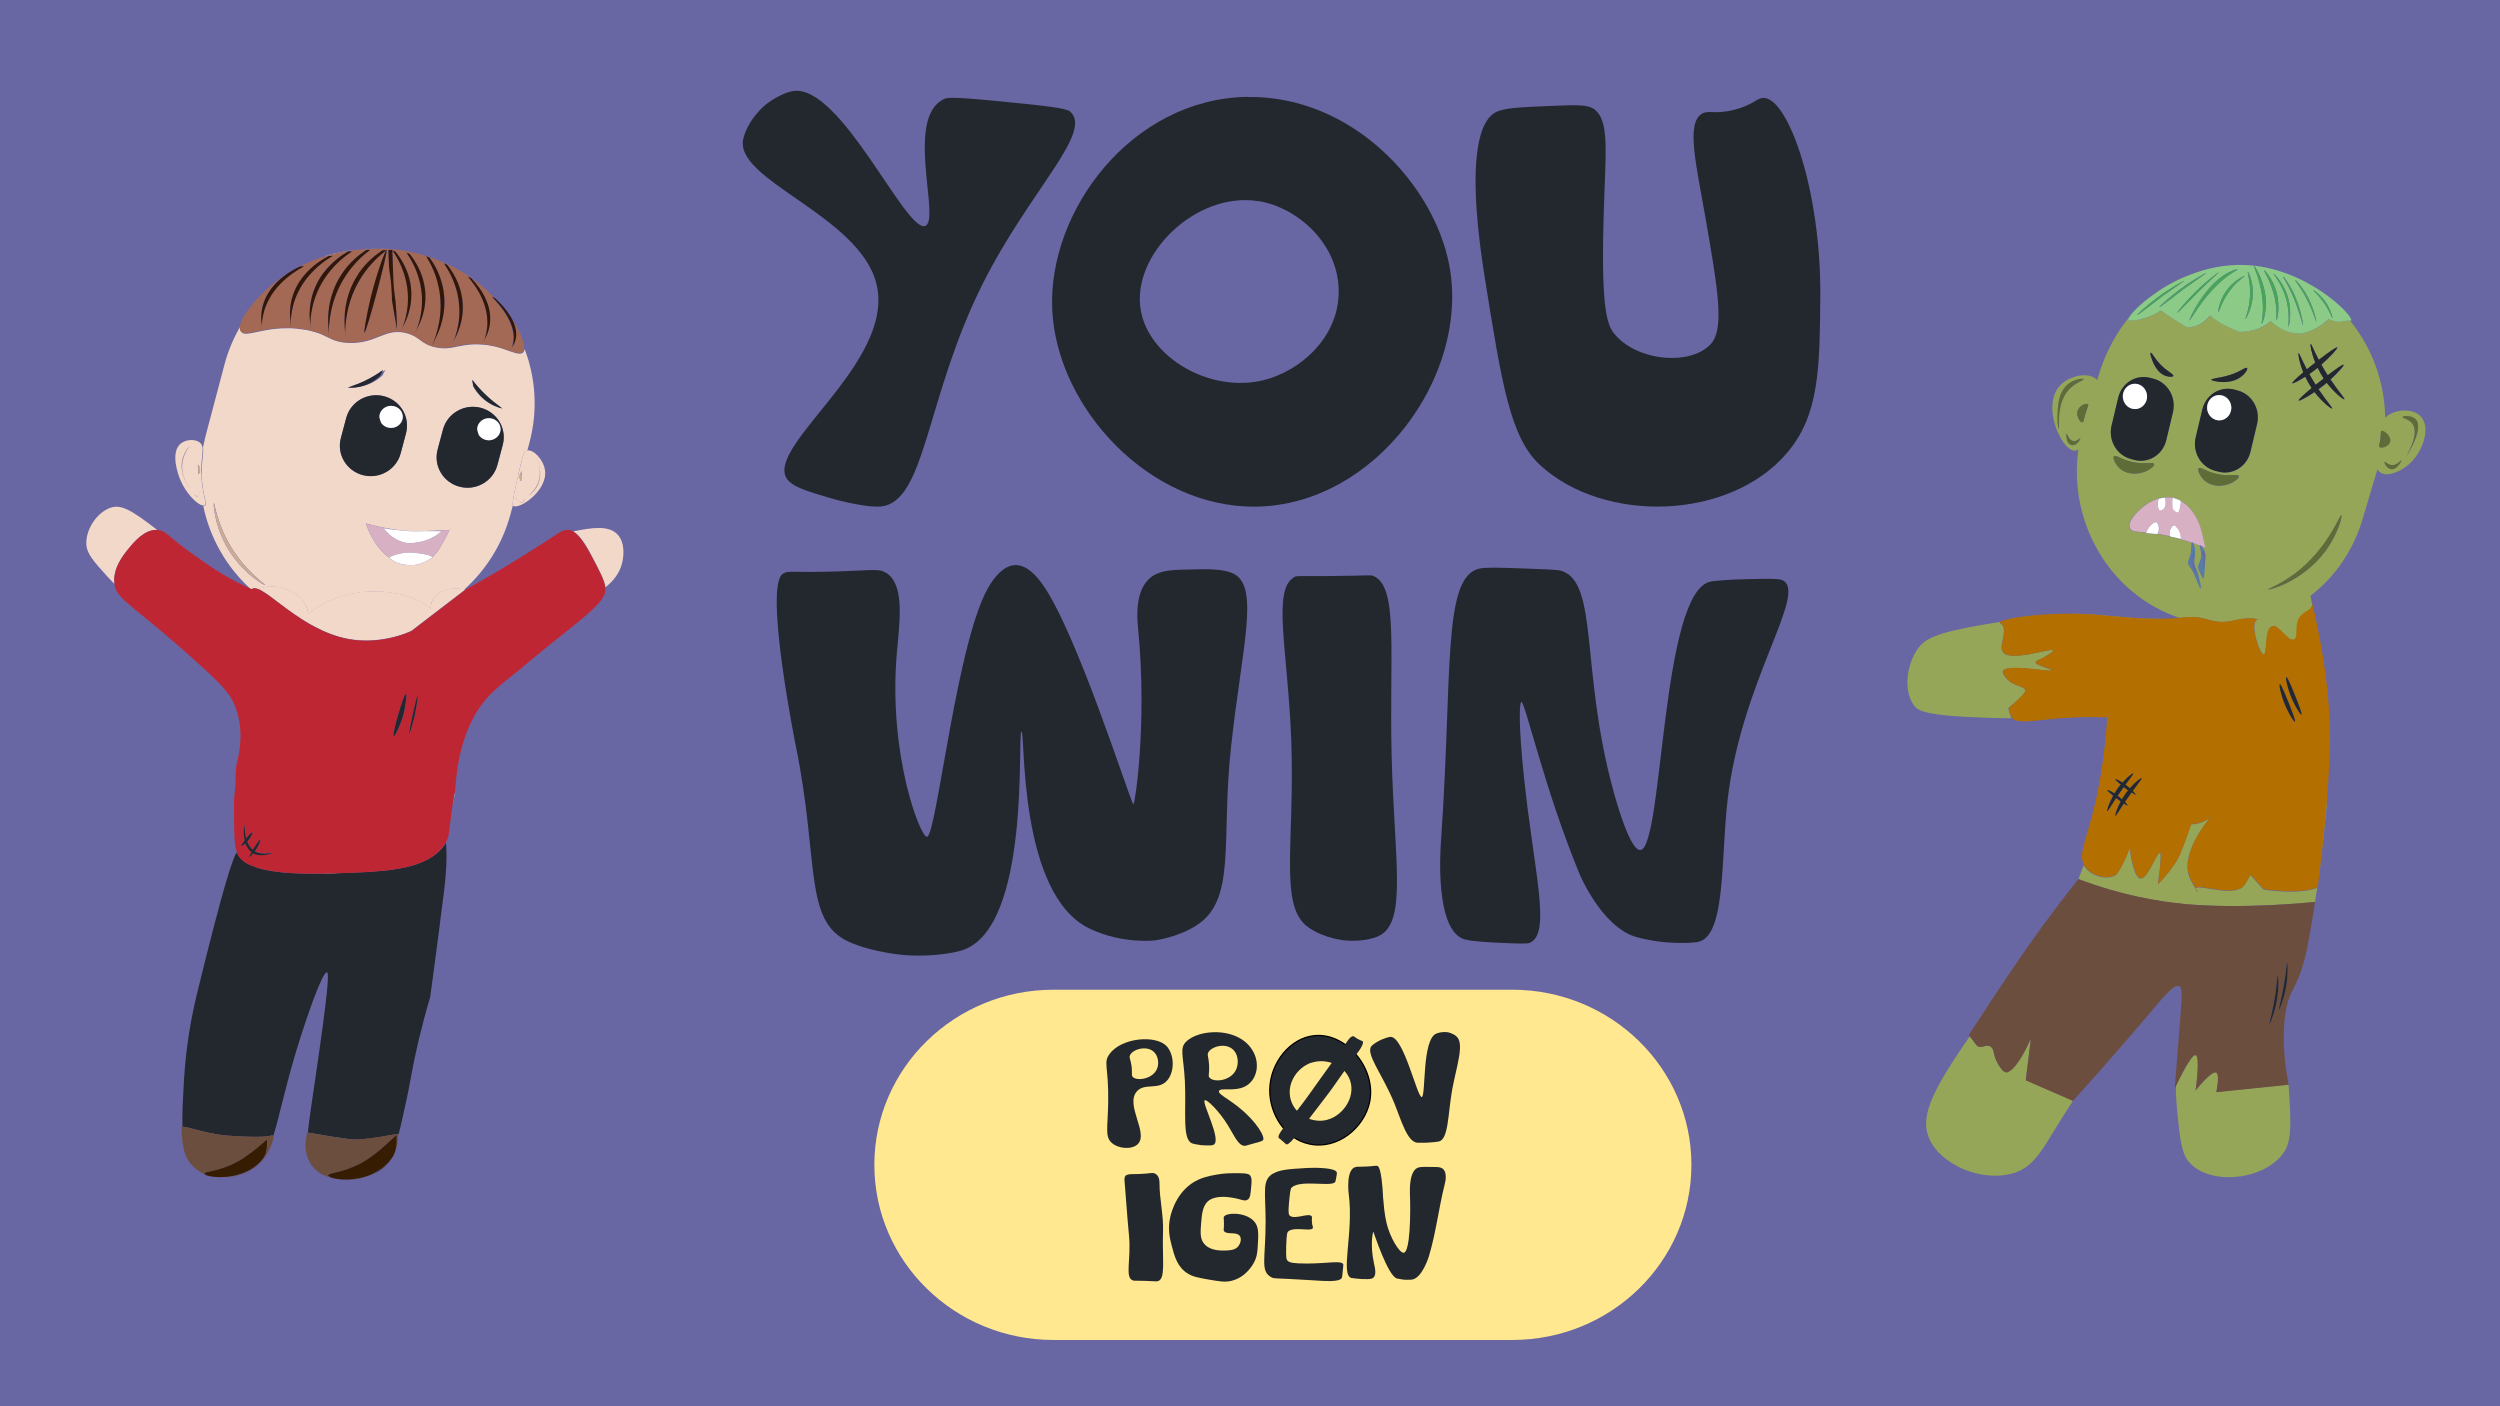 <?xml version="1.0" encoding="UTF-8"?>
<svg id="Layer_1" data-name="Layer 1" xmlns="http://www.w3.org/2000/svg" version="1.1" viewBox="0 0 1920 1080">
  <defs>
    <style>
      .cls-1 {
        fill: #95a658;
      }

      .cls-1, .cls-2, .cls-3, .cls-4, .cls-5, .cls-6, .cls-7, .cls-8, .cls-9, .cls-10, .cls-11, .cls-12, .cls-13, .cls-14, .cls-15, .cls-16, .cls-17, .cls-18, .cls-19 {
        stroke-width: 0px;
      }

      .cls-2 {
        fill: #b36f00;
      }

      .cls-3 {
        fill: #cbab98;
      }

      .cls-4 {
        fill: #8bcb87;
      }

      .cls-5 {
        fill: #321709;
      }

      .cls-6 {
        fill: #361c00;
      }

      .cls-7 {
        fill: #ffe88f;
      }

      .cls-8 {
        fill: none;
      }

      .cls-9 {
        fill: #5e6c38;
      }

      .cls-10 {
        fill: #577ea9;
      }

      .cls-11 {
        fill: #d8b0c3;
      }

      .cls-20 {
        stroke: #000;
        stroke-miterlimit: 10;
      }

      .cls-20, .cls-13 {
        fill: #23282e;
      }

      .cls-12 {
        fill: #a46954;
      }

      .cls-14 {
        fill: #f2d8c9;
      }

      .cls-15 {
        fill: #fff;
      }

      .cls-16 {
        fill: #bf2633;
      }

      .cls-17 {
        fill: #6b4e3e;
      }

      .cls-18 {
        fill: #6966a4;
      }

      .cls-19 {
        fill: #47a55a;
      }
    </style>
  </defs>
  <rect class="cls-18" width="1920" height="1080"/>
  <path class="cls-1" d="M2153,737"/>
  <g>
    <path class="cls-8" d="M184.9,254.3c0-.1-.2-.3-.2-.4,0,.2.1.3.2.4.2.3.5.6.8.8-.3-.2-.6-.5-.8-.8Z"/>
    <path class="cls-8" d="M223.1,251.8c2.9.1,6,.4,9.2.9.9.1,1.8.3,2.7.4-.9-.2-1.7-.3-2.7-.4-3.2-.5-6.3-.8-9.2-.9Z"/>
    <path class="cls-8" d="M294,191.1c-3.3-.1-6.8-.1-10.5,0-2.8.1-5.5.3-8.1.6-2.5.3-4.9.6-7.2,1,10.2-1.6,19.2-1.8,25.8-1.6Z"/>
    <path class="cls-8" d="M241.6,254.7c-.9-.3-1.8-.5-2.7-.7,1,.2,1.9.5,2.7.7Z"/>
    <path class="cls-8" d="M246.8,670.9c-.2,0-.3,0-.4,0-.8,0-1.7,0-2.5,0,2.2,0,4.3.1,6.2,0-1.1,0-2.2,0-3.3-.1Z"/>
    <path class="cls-8" d="M281.6,295.4c-3.9,1.6-7.6,2.2-10.4,2.3,3.1-.1,7-.7,11.4-2.4,5.5-2.1,9.2-5.1,11.2-6.9.8-1.5,1.6-2.9,2.3-4.4-.9.6-1.8,1.2-2.8,1.9-.4.8-.8,1.7-1.3,2.5-1.8,1.8-5.3,4.8-10.4,6.9Z"/>
    <path class="cls-8" d="M336.1,456.1c.9-.7,2-1.4,3.1-1.9-1.1.5-2.1,1.2-3.1,1.9Z"/>
    <path class="cls-8" d="M240.3,468.9c-1.2.9-2.3,1.8-3.4,2.8,0-.8-.2-1.6-.4-2.4.2.8.3,1.6.4,2.4,1.1-1,2.2-1.9,3.4-2.8Z"/>
    <path class="cls-8" d="M243.9,466.4c1.3-.8,2.6-1.6,3.9-2.3-1.3.7-2.6,1.5-3.9,2.3Z"/>
    <path class="cls-8" d="M339.2,454.2c1.8-.9,3.8-1.5,5.8-1.9-2,.4-4,1-5.8,1.9Z"/>
    <path class="cls-8" d="M348.7,451.9c.4,0,.8,0,1.2,0-.4,0-.8,0-1.2,0Z"/>
    <path class="cls-8" d="M207.7,252.7c-1.1.2-2.2.3-3.3.5,1.1-.2,2.2-.4,3.3-.5Z"/>
    <polygon class="cls-8" points="349.3 608.3 349.3 608.3 349.3 608.3 349.3 608.3"/>
    <path class="cls-14" d="M193.2,452.5s0,0,0,0c.6-.5,1.4-.7,2.2-.7.6,0,1.4.2,2.1.4.3,0,.5.2.8.3,2.6-1,5.2-1.7,8.1-1.9,4.3-.3,9,.3,13.3,1.9,2.5.9,4.8,2.1,7,3.6.5.4,1.1.7,1.6,1.1,2,1.6,3.8,3.5,5.3,5.5.5.7.9,1.4,1.2,2.1.7,1.4,1.3,2.9,1.6,4.5.2.8.3,1.6.4,2.4,1.1-1,2.2-1.9,3.4-2.8s2.4-1.7,3.7-2.5c1.3-.8,2.6-1.6,3.9-2.3s2.7-1.4,4.1-2.1c1.9-.9,3.8-1.7,5.8-2.4s4-1.4,6.1-2c2.1-.6,4.2-1.1,6.3-1.5,2.1-.4,4.3-.8,6.5-1.1,2.2-.3,4.4-.5,6.5-.6,2.2-.1,4.4-.2,6.6-.1,15.3.3,30.3,4.5,41.2,13.3-.1-3.7.8-7,3.4-9.7.5-.6,1.1-1.1,1.8-1.6.9-.7,2-1.4,3.1-1.9,1.8-.9,3.8-1.5,5.8-1.9,1.2-.2,2.5-.4,3.7-.4.4,0,.8,0,1.2,0,.4,0,.8,0,1.2,0s.8,0,1.2,0c1.4.1,2.8.4,4.1.7,0,0,0,0,.1,0,16.7-15,29.4-34.8,35.6-58l1.8-6.6c-.6-2.2,1-9.6,4-22.9,3.6-16.3,4.7-18.7,6.7-19.2.1,0,.3,0,.4,0l1.7-6.4c6.5-24.7,4.7-49.5-3.8-71.7h0c0,.5-.2,1-.3,1.4-.2.4-.4.8-.6,1.1-.8.9-1.9,1.2-3.3,1.1-1,0-2.2-.3-3.5-.7-1.1-.3-2.4-.8-3.7-1.2-.7-.3-1.5-.5-2.3-.8-1.2-.4-2.5-.9-3.8-1.3-.9-.3-1.8-.6-2.8-.8-1-.3-2-.5-3-.8-.5-.1-1.1-.2-1.6-.3-1.1-.2-2.2-.4-3.3-.6-1.1-.2-2.3-.3-3.6-.4-1.2-.1-2.5-.2-3.8-.2s-2.6,0-4,0c-4.9.3-8.5,1-11.7,1.6-5.3,1.1-9.5,2.1-16.4.8-12-2.3-12-8-22.6-10.9-16.8-4.6-22.8,7.9-44.2,7.4-6.6-.2-10.5-1.4-14.1-3.1-.6-.3-1.1-.5-1.7-.8-.8-.4-1.7-.8-2.5-1.2-.9-.4-1.8-.8-2.7-1.3-1.6-.7-3.4-1.4-5.6-2-.9-.3-1.8-.5-2.7-.7-.5-.1-1-.2-1.5-.4-.8-.2-1.6-.3-2.4-.5s-1.7-.3-2.7-.4c-3.2-.5-6.3-.8-9.2-.9-1,0-1.9,0-2.9,0-3,0-5.8.1-8.4.4-.7,0-1.3.1-1.9.2-.7,0-1.4.2-2.1.3-1.1.2-2.2.3-3.3.5-6.8,1.2-11.9,2.7-15.3,2.8,0,0,0,0,0,0-.9,0-1.6,0-2.2-.2-.3,0-.6-.2-.9-.4-.1,0-.2-.1-.3-.2-.3-.2-.6-.5-.8-.8,0-.1-.2-.3-.2-.4-.1-.3-.2-.7-.3-1.1,0-.2,0-.4,0-.6,0-.4,0-.9.1-1.4s.2-1,.4-1.6c-5.5,9.3-9.9,19.4-12.8,30.4l-14.6,55.2c-.7,2.8-1.3,5.7-1.9,8.5.8,3.9-1.1,9.8-1,20,.2,16,4.9,23.3,2.3,24.7-.1,0-.3.1-.5.1-.2,0-.4,0-.6,0,5,24.4,17.7,46.7,36.2,63.7.4.2.8.4,1.2.6,0,0,0,0,0,0ZM373.9,304.2c3.2,2.9,6.3,5.4,9.1,7.5.9.7,1.8,1.4,2.7,2.1-2.7-.7-8.4-2.4-14-7-4.5-3.7-7.1-7.7-8.3-10.1-.3-1.6-.5-3.2-.8-4.9,2.8,3.7,6.5,8,11.3,12.5ZM336.1,345.3l4.1-15.4c3.3-12.5,16.3-19.9,29-16.7,12.7,3.3,20.3,16,16.9,28.5l-4.1,15.4c-3.3,12.5-16.3,19.9-29,16.7h0c-12.7-3.3-20.3-16-16.9-28.5ZM318.7,408c7,0,21.8-.7,26.5-1,0,0,0,0,0,0,0,0-.1,0-.2,0,1.1-2.1,1-1.7.2,0,2.1,0,1.8,0,0,0-2,4.4-8.6,17.3-13.2,21,0,.4-.4.6-1,1-2.7,1.6-8.2,5-15,5h0c-.2,0-.4,0-.6,0-.1,0-.2,0-.4,0-.7,0-1.5,0-2.2-.1-7.9-.6-11.6-3.5-13-5-2.2-1.5-3.9-3.1-4.8-3.9-9.6-8.9-14-23-14-23,0,0,13.7,4.1,29.6,5.6,2,.2,3.9.3,6.3.4.6,0,1.2,0,1.8,0ZM299,383.8h0s0,0,0,0c0,0,0,0,0,0ZM270.1,296.5c3.1-1,6.6-2.4,10.3-4.2,5.5-2.7,10.1-5.6,13.7-8.2-.3.6-.6,1.2-.9,1.8,1-.6,2-1.3,2.8-1.9-.8,1.5-1.6,2.9-2.3,4.4-1.9,1.8-5.6,4.8-11.2,6.9-4.4,1.7-8.4,2.2-11.4,2.4-1.7,0-3.1,0-4.1,0,1-.4,2-.7,3-1.1ZM261.8,336.4l4.1-15.4c3.3-12.5,16.3-19.9,29-16.7h0c12.7,3.3,20.3,16,16.9,28.5l-4.1,15.4c-3.3,12.5-16.3,19.9-29,16.7h0c-12.7-3.3-20.3-16-16.9-28.5ZM177.5,425.3c-12.8-18.8-13.8-38.8-13.2-38.9.6-.2,2.3,17,14.6,36,11.4,17.6,25.1,26.4,24.7,26.9-.4.5-15.1-7.8-26-23.9Z"/>
    <path class="cls-14" d="M343.1,202.6c.2,0,.4.2.7.3,0,0-.2-.1-.7-.3Z"/>
    <path class="cls-14" d="M275.5,191.7c-15.4,1.5-26.5,5-26.4,5.4,6.7-2.1,13.1-3.5,19.2-4.4,2.2-.4,4.6-.7,7.2-1Z"/>
    <path class="cls-14" d="M294,191.1c.5,0,1,0,1.5,0,1.4,0,2.7.1,3.8.2-8.7-.7-16.9-.5-23.9.3,2.6-.3,5.3-.4,8.1-.6,3.8-.2,7.3-.1,10.5,0Z"/>
    <path class="cls-14" d="M323.7,195.5c-.3,0-.6-.1-.9-.2.6.1,1.1.3,1.7.5-.3,0-.5-.2-.8-.3Z"/>
    <path class="cls-12" d="M184.3,252.2c0,.2,0,.4,0,.6,0,.4.1.7.3,1.1,0,.2.1.3.2.4.2.3.5.6.8.8,0,0,.2.1.3.2.3.2.6.3.9.4.6.2,1.4.2,2.2.2,0,0,0,0,0,0,3.4-.1,8.6-1.6,15.3-2.8,1.1-.2,2.2-.4,3.3-.5.7,0,1.4-.2,2.1-.3.6,0,1.3-.1,1.9-.2,2.6-.3,5.4-.4,8.4-.4.9,0,1.9,0,2.9,0,2.9.1,6,.4,9.2.9.9.1,1.8.3,2.7.4s1.7.3,2.4.5c.5.1,1,.2,1.5.4,1,.2,1.9.5,2.7.7,2.1.6,3.9,1.3,5.6,2,1,.4,1.9.8,2.7,1.3.9.4,1.7.8,2.5,1.2.6.3,1.1.5,1.7.8,3.6,1.6,7.5,2.9,14.1,3.1,21.5.5,27.5-12,44.2-7.4,10.6,2.9,10.6,8.6,22.6,10.9,6.9,1.3,11.1.3,16.4-.8,3.2-.7,6.8-1.4,11.7-1.6,1.4,0,2.7,0,4,0s2.5,0,3.8.2c1.2.1,2.4.2,3.6.4,1.1.2,2.3.4,3.3.6.5.1,1.1.2,1.6.3,1,.2,2.1.5,3,.8,1,.3,1.9.5,2.8.8,1.4.4,2.6.9,3.8,1.3.8.3,1.6.6,2.3.8,1.4.5,2.6.9,3.7,1.2,1.3.4,2.5.7,3.5.7,1.4,0,2.5-.2,3.3-1.1.3-.3.5-.6.6-1.1.2-.4.3-.9.3-1.4h0c.6-4.9-3.6-14.4-11-24.8.2.4.5.7.7,1.1,6.8,12.1,2.8,19.4,1.1,21.8-.4.8-.8,1.6-1.2,2.3,1.7-3.4,4.5-11.8-2.7-24.7-3.5-6.2-8.2-11.6-12.1-15.5.8.4,1.6.8,2.5,1.2.6.5,1.2,1.2,1.9,1.8-4.4-4.8-9.3-9.4-14.6-13.6-7.8-6.2-15.9-10.9-23.7-14.5-.2-.1-.4-.2-.7-.3-6.4-2.9-12.7-5.1-18.6-6.8-.6-.2-1.1-.3-1.7-.5-7-1.9-13.3-2.9-18.5-3.5-.2,0-.5,0-.8,0-.5,0-1.1-.1-1.7-.2-.4,0-.9,0-1.3-.1-.4,0-.7,0-1.1,0-1.1,0-2.4-.2-3.8-.2-.5,0-1,0-1.5,0-6.6-.2-15.6,0-25.8,1.6-6,.9-12.5,2.3-19.2,4.4-6.5,2-13.1,4.7-19.8,8.2.4-.2.9-.4,1.3-.6,1,0,2,0,3-.1-5.5,3-12.6,7.6-18.8,14.1-12.9,13.8-13.8,27.7-13.7,33.7,0-1.4,0-2.8-.1-4.1-.6-4.5-1.3-17.7,10.8-30.5,2.4-2.5,4.9-4.7,7.5-6.5-.6.4-1.2.7-1.7,1.1-17.4,12-30.1,28.1-32.7,36.9-.2.6-.3,1.1-.4,1.6s-.1,1-.1,1.4ZM361.9,213.7c3.6,3.7,8.6,9.7,11.7,17.3,6.1,14.7,1,25.4-1,28.9-.5,1.1-1,2.3-1.5,3.4,2.2-4.9,6.1-16.7-.3-32.5-3.1-7.6-7.6-13.7-11.4-18.1.8.4,1.7.7,2.5,1.1ZM343.4,203.2c3.4,4.3,7.9,11.2,10.4,20.3,4.7,17.8-1.9,31.7-4.4,36.3-.7,1.5-1.3,2.9-2,4.4,2.8-6.4,8.3-21.6,3.4-40.7-2.4-9.1-6.4-16.4-9.9-21.4.8.4,1.7.7,2.5,1.1ZM330,197.9c3.4,4.6,7.9,12.1,10.1,22.1,4.3,19.5-3.1,35-5.8,40.3-.7,1.6-1.5,3.3-2.2,4.9,3.2-7.2,9.4-24.2,4.9-45.1-2.2-10-6.1-17.9-9.5-23.3.9.4,1.7.7,2.6,1.1ZM314.7,195.1c3.4,4.3,7.9,11.2,10.4,20.3,4.7,17.8-1.9,31.7-4.4,36.3-.7,1.5-1.3,2.9-2,4.4,2.8-6.4,8.3-21.6,3.4-40.7-2.4-9.1-6.4-16.4-9.9-21.4.8.4,1.7.7,2.5,1.1ZM303.9,193.3c3.4,4.3,7.9,11.2,10.4,20.3,4.7,17.8-1.9,31.7-4.4,36.3-.7,1.5-1.3,2.9-2,4.4,2.8-6.4,8.3-21.6,3.4-40.7-2.4-9.1-6.4-16.4-9.9-21.4.8.4,1.7.7,2.5,1.1ZM301.3,191.9c0,1,0,1.9.1,2.9,0,1.9.1,3.9.2,5.8.5,14.5.5,14.3.5,14.6.5,11.5,1.6,11.4,2.3,24.7.3,5.1.6,13.1.5,13.1,0,0,0,0,0,0-3.6-20.7-3.7-21.7-3.7-21.7-.7-19.9-2.1-20.1-2.4-27.6-.2-4.8-.4-8.8-.4-11.7,1,0,2,0,3-.1ZM293.9,192.2c1,0,2,0,3-.1,0,0,0,0,0,0,1.5.8-15.3,63.4-16.9,63.3-.8,0,1.9-15,4.6-26,4.2-17.4,10.5-34.9,12.1-37.1-5.4,4.1-12.3,10.4-18.3,19.4-12.7,19.2-13.4,38.7-13.2,47.1,0-1.9-.1-3.9-.2-5.8-.6-6.3-1.6-24.9,10.4-42.7,6.1-9.1,13.5-14.9,18.7-18.2ZM284.3,191.8c-5.5,4.1-12.5,10.4-18.6,19.6-12.7,19.2-13.4,38.7-13.2,47.1,0-1.9-.1-3.9-.2-5.8-.6-6.3-1.6-24.9,10.4-42.7,6.1-9.1,13.5-14.9,18.7-18.2,1,0,2,0,3-.1ZM270.2,193c-5.5,3.7-12.5,9.3-18.7,17.5-12.8,17.1-13.6,34.4-13.4,42l-.2-5.2c-.6-5.6-1.5-22.1,10.5-38,6.2-8.2,13.6-13.3,18.7-16.2,1,0,2,0,3-.1ZM233.8,211.2c6.2-7.4,13.6-12,18.8-14.7,1,0,2,0,3-.1-5.5,3.3-12.6,8.4-18.7,15.8-12.9,15.4-13.7,31-13.5,37.8,0-1.6-.1-3.1-.2-4.7-.6-5.1-1.4-19.9,10.7-34.2Z"/>
    <path class="cls-14" d="M154.5,363.4c-.1-10.3,1.7-16.2,1-20-.3-1.3-.8-2.4-1.8-3.3-3.6-3.2-10.8-2.7-14.8.5-8.8,7-1.4,25.7-.5,27.7,4.4,10.8,13.5,19.7,17.5,19.9.2,0,.4,0,.6,0,.2,0,.3,0,.5-.1,2.6-1.4-2.2-8.7-2.3-24.7ZM145.3,374.6s-7.9-10.4-5.2-21.7c1.4-6.1,5.5-10.5,5.6-10.4,0,0-4.3,5-5.5,11.9-2,11,5.2,20.2,5.2,20.2ZM153.7,377.4c0,.3,0,.6-.2.9-.1.4-1,2-.8,1.6,0,0-.3.4-.3.6-.1.2-.5.9-1.4.7-.2,0-.6-.1-1.1-.6-.3-.3-.6-.7-.7-.9,0,0,0-.2-.1-.2.1.2.4.5.7.8.1.1.5.5,1,.7.1,0,.4.1.8,0,.6-.2.9-.7,1.4-1.5.2-.3.2-.4.3-.6.3-.8.4-1.6.5-2.2,0,.2,0,.5,0,.8ZM152.3,364.2c-.3,0,0-1.2-.2-4.4-.1-2-.3-2.8-.1-2.9.3-.1,1.3,1.3,1.6,2.9.4,2.3-.9,4.5-1.3,4.4Z"/>
    <path class="cls-14" d="M397.9,365.1c-3,13.3-4.6,20.7-4,22.9,0,.3.2.5.4.6,4.5,2.8,26.2-11.6,24.3-27.1-1-8.4-8.8-16.3-13.5-15.6-.1,0-.3,0-.4,0-2.1.5-3.1,2.9-6.7,19.2ZM400.8,362.1c.3,0-.2,1.2-.4,4.4-.1,2,0,2.9-.2,2.9-.3,0-1.2-1.4-1.2-3,0-2.3,1.5-4.4,1.8-4.2ZM402.9,383.2c0,.3-.1.8-.4,1.3-.3.7-.8,1-1,1.2-1,.6-1.9,0-2.1-.1-.1,0-.7-.5-.7-.5.5.3-1.4-.9-1.8-1.3-.3-.3-.5-.5-.7-.9-.2-.3-.3-.6-.4-.8.3.6.9,1.5,1.7,2.2.2.1.3.2.7.5,1,.6,1.7,1,2.5,1,.6,0,.8-.2,1-.4.4-.4.7-1,.8-1.2.2-.5.3-.9.4-1.2,0,.1,0,.2,0,.3ZM413.3,370.8c3.8-9.9-1.6-19.8-1.6-19.8,0,0,5.9,11,1.4,21.1-2.5,5.5-7.2,8.8-7.3,8.7,0,0,5.1-3.9,7.5-10.1Z"/>
    <path class="cls-14" d="M474.1,410.3c-6.6-6.7-18.2-5.4-33.8-2.2,3.1,1.7,7.5,6.1,13.7,18,6.5,12.3,10.3,19.5,11,24.9,4.9-3.8,11.2-10.3,13.1-19.9.4-2.3,2.7-13.9-4-20.8Z"/>
    <path class="cls-14" d="M250.1,671c5.4,0,9.2-.3,11.3-.5-4.2.1-8.6.2-13.1.3-.7,0-1.3,0-1.9,0,.2,0,.3,0,.4,0,1.1,0,2.2,0,3.3.1Z"/>
    <path class="cls-14" d="M352.3,451.9c-.4,0-.8,0-1.2,0s-.8,0-1.2,0c-.4,0-.8,0-1.2,0-1.2,0-2.5.2-3.7.4-2,.4-4,1-5.8,1.9-1.1.5-2.1,1.2-3.1,1.9-.6.5-1.2,1-1.8,1.6-2.6,2.8-3.5,6-3.4,9.7-11-8.8-25.9-13-41.2-13.3-2.2,0-4.4,0-6.6.1-2.2.1-4.4.3-6.5.6-2.2.3-4.3.6-6.5,1.1-2.1.4-4.2.9-6.3,1.5-2.1.6-4.1,1.2-6.1,2s-3.9,1.5-5.8,2.4c-1.4.7-2.8,1.3-4.1,2.1s-2.6,1.5-3.9,2.3c-1.3.8-2.5,1.7-3.7,2.5s-2.3,1.8-3.4,2.8c0-.8-.2-1.6-.4-2.4-.4-1.6-.9-3.1-1.6-4.5-.4-.7-.8-1.4-1.2-2.1-1.4-2.1-3.2-4-5.3-5.5-.5-.4-1-.8-1.6-1.1-2.2-1.5-4.5-2.7-7-3.6-4.3-1.6-9-2.3-13.3-1.9-2.9.2-5.6.9-8.1,1.9,1.5.6,3.1,1.5,5,2.8,1.9,1.2,3.9,2.7,6.2,4.4.6.4,1.1.8,1.7,1.3,5.8,4.4,12.8,9.8,20.7,14.8,1.6,1,3.2,2,4.9,3s3.3,1.9,5.1,2.8c7.8,4.1,16.3,7.5,25.3,9.2,24.8,4.7,46-4.8,48.7-6.1l41.4-31.7c-.3,0-.6-.2-.9-.3h0s0,0-.1,0c-1.3-.3-2.7-.6-4.1-.7Z"/>
    <path class="cls-14" d="M99,421c3.9-4.7,12-14.6,21.8-14-21.2-16.3-28.5-20.3-37.4-16.5-10,4.4-17.6,16.9-17.1,27.5.3,7.1,5.5,13,15.9,24.5,1.9,2.1,3.8,4.1,5.7,6-1.7-11.9,7-22.6,11.1-27.5Z"/>
    <path class="cls-14" d="M349.3,608.3s0,0,0,0c-.3,1.6-.5,3.3-.8,5-.3,1.7-.5,3.4-.8,5.1.6-3,1.1-6.1,1.7-9.3h0c0,0-.1-.2-.1-.9Z"/>
    <path class="cls-14" d="M180.9,604.3c-.1,1.1-.2,2.2-.4,3.3.1-.8.2-1.8.4-3.3h0Z"/>
    <path class="cls-13" d="M296.2,895.3c.4-.4.7-.7,1.1-1.2-2.6,2.5-7,6-13.3,8.6,4.8-1.8,9-4.2,12.3-7.4Z"/>
    <path class="cls-13" d="M338.7,652.3c-.9,1-1.9,2-3,2.9s-2.2,1.8-3.4,2.6c-14.9,10.1-39.5,11.9-70.9,12.7h0c-2.1.2-5.9.5-11.3.5-1.9,0-3.9,0-6.2,0h0c-20.9.2-34.6-1.4-43.7-3.8-.3,0-.7-.2-1-.3-.7-.2-1.3-.4-1.9-.6-.3,0-.6-.2-.9-.3-2.9-1-5.2-2-7-3.1-.2-.1-.4-.2-.5-.3-.5-.3-1-.7-1.5-1s-.3-.2-.4-.3c-1.3-1-2.2-2-2.9-2.9-.4-.5-.7-1-1-1.5-.1-.2-.2-.4-.3-.6,0-.2-.2-.4-.2-.6,0-.2-.2-.4-.2-.6,0-.2-.2-.5-.2-.7h0c-2.7,1.9-10.5,25-31.3,110.4-3.7,15.5-8,37.6-9.6,64.5-.8,14-1.5,26.1-1.2,36.2,2.8-.8,16.4,4.8,32.3,6.5,9,.9,31.2,1.9,35.6.2.2,0,1-.4,1.5,0,.2.1.3.3.3.5,4.6-14.3,8.5-35.1,18.1-66.8,7.8-25.7,19.9-59.9,23.2-59.2,1.2.3,1.9,5.2-5.4,57.1-4.5,32.2-7.9,52.5-9.3,66,31.2,5.5,36.7,5.4,36.7,5.4,14.2-.4,31.7-4.6,33.1-4.3,1.1-4.4,2.3-9.5,3.6-15.4,3.4-14.8,5.4-25.7,6.3-30.9,2.6-14.2,7-34.2,14.3-58.9,5.8-42.5,9.7-74,11.1-85.1,0-.7,1.7-15.1,1.4-24.8,0-.7-.3-8.7-.3-8.7-.7,1.2-1.5,2.4-2.4,3.5-.4.6-.9,1.1-1.4,1.6Z"/>
    <path class="cls-13" d="M241.4,897.2c-1.7-1.8-2.9-3.7-3.8-5.5.9,2.1,2.2,3.9,3.8,5.5Z"/>
    <path class="cls-17" d="M207.9,872.1c-4.4,1.7-26.6.7-35.6-.2-15.9-1.7-29.5-7.3-32.3-6.5-.3,0-.5.2-.5.3,0,0,0,.1,0,1.5.1,2.4.1,3.9.2,4.4.4,11.1,3.6,17.4,3.6,17.4,3.5,6.8,9.2,10.4,10.8,11.3,1.1.6,2.2,1.2,3.3,1.6-.2-.2-.3-.3-.3-.5-.2-2,12.8-1.4,28.1-10.8,9.5-5.8,19.8-15.4,19.8-15.4,0,0,0,0,0,0,0,0,.8,5.7-1,11.1-1.7,5-8.1,10.7-15.8,14.1-5.6,2.4-11.6,3.5-16.7,3.7.2,0,.3,0,.5,0,3.8,0,16.2-.6,26.4-9.7,6.1-5.5,8.5-11.4,9.9-14.9.6-1.5,2.1-5.3,1.6-6.9,0-.2-.2-.4-.3-.5-.5-.3-1.3,0-1.5,0Z"/>
    <path class="cls-17" d="M272.9,875.2s-5.5.2-36.7-5.4c0,0-.2,0-.3,0,0,0-.9,4.1-1.2,7.3,0,.4-.4,3.8.3,7.3.2,1.1.8,4,2.5,7.4.9,1.8,2.2,3.7,3.8,5.5,3.8,4,8.2,5.9,12.4,7-1.1-.5-1.8-1-1.9-1.5-.3-2.4,14-1.6,30.7-12.7,10.3-6.9,21.6-18.3,21.6-18.3,0,0,0,0,0,0,0,0,.9,6.8-1,13.1,1.6-3.7,2.2-7,2.3-8.3,0-.1,0-1,.2-2.2,0-.6.1-1.3.2-2.1.2-1.3.2-1.4.1-1.5,0,0,0,0,0,0-1.4-.3-18.9,3.9-33.1,4.3Z"/>
    <path class="cls-17" d="M286,901.5c-7.7,3.6-15.9,4.6-22.4,4.4,9.5.7,16.9-1.8,19.5-2.8.3-.1.5-.2.8-.3,6.3-2.6,10.7-6.1,13.3-8.6.1-.1.3-.2.4-.3.8-.9,1.6-1.9,2.4-3.2-3.2,4.2-8.3,8.2-14,10.9Z"/>
    <path class="cls-13" d="M278.7,364.9h0c12.7,3.3,25.6-4.2,29-16.7l4.1-15.4c3.3-12.5-4.3-25.2-16.9-28.5h0c-12.7-3.3-25.6,4.2-29,16.7l-4.1,15.4c-3.3,12.5,4.3,25.2,16.9,28.5ZM299.5,311.8c4.9-.5,9.3,2.9,9.8,7.6.5,4.7-3.1,8.8-8.1,9.3-3.5.3-6.8-1.3-8.6-4-.6-1.4-1-2.9-1.3-4.4,0-4.3,3.4-8.1,8.1-8.5Z"/>
    <path class="cls-13" d="M353,373.8h0c12.7,3.3,25.6-4.2,29-16.7l4.1-15.4c3.3-12.5-4.3-25.2-16.9-28.5-12.7-3.3-25.6,4.2-29,16.7l-4.1,15.4c-3.3,12.5,4.3,25.2,16.9,28.5ZM374.6,321.2c4.9-.5,9.3,2.9,9.8,7.6.5,4.7-3.1,8.8-8.1,9.3-3.5.3-6.8-1.3-8.6-4-.6-1.4-1-2.9-1.3-4.4,0-4.3,3.4-8.1,8.1-8.5Z"/>
    <path class="cls-13" d="M271.2,297.7c2.8-.1,6.4-.7,10.4-2.3,5.2-2.1,8.6-5.1,10.4-6.9.4-.8.8-1.7,1.3-2.5.3-.6.6-1.2.9-1.8-3.6,2.6-8.2,5.6-13.7,8.2-3.7,1.8-7.2,3.1-10.3,4.2-1,.4-2,.7-3,1.1,1,0,2.4.2,4.1,0Z"/>
    <path class="cls-13" d="M371.8,306.7c5.6,4.6,11.2,6.4,14,7-.9-.7-1.8-1.4-2.7-2.1-2.8-2.1-5.9-4.5-9.1-7.5-4.8-4.4-8.4-8.7-11.3-12.5.3,1.6.5,3.2.8,4.9,1.3,2.3,3.8,6.3,8.3,10.1Z"/>
    <path class="cls-15" d="M301.2,328.6c4.9-.5,8.6-4.7,8.1-9.3-.5-4.7-4.9-8-9.8-7.6-4.7.5-8.1,4.2-8.1,8.5.3,1.5.7,3,1.3,4.4,1.7,2.7,5,4.3,8.6,4Z"/>
    <path class="cls-15" d="M376.3,338.1c4.9-.5,8.6-4.7,8.1-9.3-.5-4.7-4.9-8-9.8-7.6-4.7.5-8.1,4.2-8.1,8.5.3,1.5.7,3,1.3,4.4,1.7,2.7,5,4.3,8.6,4Z"/>
    <path class="cls-11" d="M327.9,407.9c2.6,0,6.4,0,11,0-1.9,1.9-3.8,3.2-5.3,4.1-1.3.8-4.2,2.4-8.5,3.6-1.3.4-3.7,1-6.8,1.3-2.1.3-3.4.3-4.4.2-2-.1-3.5-.5-4.5-.8-2-.6-3.4-1.3-4.8-2-1.5-.7-2.4-1.4-2.9-1.7-.5-.3-.9-.7-1.4-1-.4-.3-.8-.7-1.1-1-.3-.3-.6-.6-.7-.7-2.2-2.3-3.7-3.8-3.4-4,0,0,.2,0,.6,0,1.6.2,6.6.9,12.3,1.5.9,0,1.8.2,2.6.2-15.8-1.5-29.6-5.6-29.6-5.6,0,0,4.4,14.1,14,23,.9.9,2.6,2.4,4.8,3.9-.5-.5-.8-.9-.8-.9,1.1-.6,2.8-1.3,5-2,7.3-2.3,13.5-1.6,18-1,.9.1,10,1.3,10,3,4.6-3.7,11.2-16.6,13.2-21-4.7.3-19.5,1-26.5,1,2.6,0,4.6,0,9.2-.1Z"/>
    <path class="cls-11" d="M345.2,407s0,0,0,0c1.8-.1,2.2-.1,0,0Z"/>
    <path class="cls-11" d="M315,434c.1,0,.2,0,.4,0-.9,0-1.7,0-2.5-.1.7,0,1.4.1,2.2.1Z"/>
    <path class="cls-11" d="M345,407c0,0,.1,0,.2,0,.8-1.7.9-2.1-.2,0Z"/>
    <path class="cls-11" d="M299,383.8s0,0,0,0c0,0,0,0,0,0h0Z"/>
    <path class="cls-15" d="M308,407.4c-5.7-.5-10.7-1.2-12.3-1.5-.4-.1-.5-.1-.6,0-.4.2,1.1,1.8,3.4,4,.1.1.4.4.7.7.4.3.7.7,1.1,1,.5.4,1,.7,1.4,1,.5.3,1.4.9,2.9,1.7,1.4.7,2.8,1.4,4.8,2,1,.3,2.4.7,4.5.8,1.1,0,2.3,0,4.4-.2,3.1-.4,5.5-1,6.8-1.3,4.3-1.2,7.2-2.9,8.5-3.6,1.5-.9,3.5-2.2,5.3-4.1-4.6,0-8.4,0-11,0-4.6,0-6.6.2-9.2.1-.6,0-1.1,0-1.8,0-2.4,0-4.4-.2-6.3-.4-.9,0-1.7-.2-2.6-.2Z"/>
    <path class="cls-16" d="M440.3,408c-1.3-.7-2.3-.9-3.3-1-3.9-.4-7,1.7-9,3-30.8,20.3-57.2,35.6-67.2,41-1.3.7-2.4,1.3-2.9,1.6l-.5.4-41.4,31.7c-2.7,1.3-23.9,10.7-48.7,6.1-9.1-1.7-17.6-5.1-25.3-9.2-1.7-.9-3.4-1.9-5.1-2.8s-3.3-2-4.9-3c-7.9-5.1-14.9-10.4-20.7-14.8-.6-.4-1.2-.9-1.7-1.3-2.2-1.7-4.3-3.2-6.2-4.4-1.9-1.2-3.5-2.2-5-2.8-.3-.1-.5-.2-.8-.3-.8-.3-1.5-.4-2.1-.4-.9,0-1.6.2-2.2.7,0,0,0,0,0,0,0,0,0,0,0,0-.4-.2-.8-.4-1.2-.6-14.3-6.4-24.9-13-32-17.9-16.6-11.5-21-15-21-15-10.7-8.5-12.8-11.6-18-12,0,0-.1,0-.2,0-9.8-.6-18,9.3-21.8,14-4,4.9-12.8,15.6-11.1,27.5,0,.2,0,.3,0,.5,1.4,8.5,7.2,12,29,30,1.2,1,16.5,13.7,28,24,20.1,18.1,30.3,27,35,38,7.4,17.4,4.6,35.1,1.6,46.2-.1,1-.2,2.3-.4,3.8,0,1.1-.2,2.2-.2,3.2-.2,4.8.1,5.9-.2,10.1,0,0,0,0,0,0-.1,1.5-.2,2.4-.4,3.3-.2,1.2-.4,2.2-.5,4.4-.3,3.7-.2,6.4-.2,8.7.1,7.5,0,24.6,1,29.1.4,1.5.8,3.1,1.2,4.5h0c0,.2.2.5.2.7,0,.2.2.4.2.6,0,.2.2.4.2.6,0,.2.2.4.3.6.3.5.6,1,1,1.5.7.9,1.7,1.9,2.9,2.9.1.1.3.2.4.3.4.3.9.7,1.5,1,.2.1.4.2.5.3,1.8,1.1,4.1,2.1,7,3.1.3,0,.6.2.9.3.6.2,1.2.4,1.9.6.3,0,.7.2,1,.3,9.1,2.4,22.9,4.1,43.7,3.8h0c.8,0,1.6,0,2.5,0,.6,0,1.3,0,1.9,0,4.5-.1,8.8-.2,13.1-.3h0c31.4-.9,56-2.6,70.9-12.7,1.2-.8,2.3-1.7,3.4-2.6s2.1-1.9,3-2.9c.5-.5.9-1.1,1.4-1.6.9-1.1,1.7-2.3,2.4-3.5,0,0,0,0,0,0,3.1-5.2,2.3-7.2,5-26.4.1-.8.2-1.6.3-2.3.2-1.7.5-3.5.8-5.1.3-1.7.5-3.3.8-5,0,0,0,0,0,0h0c0,.7,0,.8.1.9,1,.2-.4-39.6,20.6-68.1,6.7-9.1,14.2-15.1,28-26,2.5-2,12.1-10.4,33-27,22.2-17.6,33-26.7,34-34,.1-1,.1-2,0-3.1-.6-5.4-4.4-12.6-11-24.9-6.3-11.8-10.6-16.3-13.7-18ZM194.6,655.3c-1.3,1.6-2.8,3.1-3,2.9s.5-1.7,1.7-3.8c-2.3-1.7-3.8-4.1-4.7-6.8-1.4,1.2-2.9,2.3-3.2,2-.3-.3.9-2.2,2.6-4.3-1.3-5.9-.4-11.8-.2-11.8.2,0,0,5,1.4,10.2,2.1-2.5,4.3-4.9,4.7-4.6.5.3-1,4.1-3.9,7.1.9,2.4,2.3,4.7,4.3,6.3,2.3-3.8,5.2-8.1,5.7-7.8.4.2-1.2,4.9-4.1,8.9,5.9,3.4,13.3.6,13.4,1,0,.4-8.2,4-14.6.6ZM309.4,550.6c-2.1,7.2-6.1,15.1-6.9,14.8-1.6-.6,7.5-32.8,9.3-32.4.9.2,0,9.5-2.4,17.6ZM318.3,550.2c-1.4,6.1-3.6,13.4-4,13.3-.7-.2,5.7-29.5,6.4-29.4.4,0-.6,8.5-2.4,16.1Z"/>
    <path class="cls-3" d="M153.2,378.8c0,.2-.2.3-.3.6-.5.8-.8,1.3-1.4,1.5-.4.1-.7,0-.8,0-.4-.2-.8-.6-1-.7-.3-.3-.5-.6-.7-.8,0,0,0,.2.1.2.1.2.4.6.7.9.5.5.9.6,1.1.6.9.2,1.3-.5,1.4-.7,0-.1.3-.6.3-.6-.2.4.7-1.1.8-1.6,0-.3.1-.6.2-.9,0-.3,0-.6,0-.8,0,.6-.1,1.4-.5,2.2Z"/>
    <path class="cls-3" d="M145.7,342.5c0,0-4.1,4.3-5.6,10.4-2.7,11.3,5.2,21.7,5.2,21.7,0,0-7.1-9.3-5.2-20.2,1.2-6.9,5.6-11.8,5.5-11.9Z"/>
    <path class="cls-3" d="M152.1,356.9c-.2,0,0,.9.1,2.9.2,3.1-.1,4.3.2,4.4.4,0,1.7-2.1,1.3-4.4-.3-1.6-1.3-3-1.6-2.9Z"/>
    <path class="cls-3" d="M413.1,372.1c4.6-10.1-1.3-21.1-1.4-21.1,0,0,5.4,9.9,1.6,19.8-2.4,6.2-7.6,10-7.5,10.1,0,0,4.8-3.3,7.3-8.7Z"/>
    <path class="cls-3" d="M400.2,369.4c.2,0,.1-.9.2-2.9.2-3.1.6-4.3.4-4.4-.4-.1-1.9,1.9-1.8,4.2,0,1.6.9,3.1,1.2,3Z"/>
    <path class="cls-3" d="M401.8,385.2c-.1.1-.4.3-1,.4-.9,0-1.5-.4-2.5-1-.3-.2-.5-.3-.7-.5-.8-.7-1.4-1.5-1.7-2.2,0,.2.2.5.4.8.2.3.4.6.7.9.4.4,2.3,1.7,1.8,1.3,0,0,.5.4.7.5.2.1,1.1.7,2.1.1.2-.1.7-.4,1-1.2.2-.5.3-1,.4-1.3,0-.1,0-.2,0-.3,0,.3-.2.7-.4,1.2,0,.2-.3.8-.8,1.2Z"/>
    <path class="cls-5" d="M262.7,210.1c-12,17.8-11,36.3-10.4,42.7,0,1.9.1,3.9.2,5.8-.2-8.5.5-28,13.2-47.1,6.1-9.2,13.1-15.5,18.6-19.6-1,0-2,0-3,.1-5.1,3.3-12.5,9-18.7,18.2Z"/>
    <path class="cls-5" d="M223.3,250.1c-.2-6.8.7-22.4,13.5-37.8,6.2-7.4,13.2-12.5,18.7-15.8-1,0-2,0-3,.1-5.1,2.7-12.6,7.3-18.8,14.7-12.1,14.3-11.3,29.2-10.7,34.2,0,1.6.1,3.1.2,4.7Z"/>
    <path class="cls-5" d="M248.6,209.3c-12,15.9-11.1,32.3-10.5,38l.2,5.2c-.2-7.5.6-24.9,13.4-42,6.1-8.2,13.2-13.8,18.7-17.5-1,0-2,0-3,.1-5.1,2.9-12.5,8.1-18.7,16.2Z"/>
    <path class="cls-5" d="M201,248.2c0,1.4,0,2.8.1,4.1-.1-6,.7-19.9,13.7-33.7,6.2-6.6,13.3-11.2,18.8-14.1-1,0-2,0-3,.1-.4.2-.9.4-1.3.6-3,1.4-6.5,3.4-10.1,6-2.5,1.8-5.1,4-7.5,6.5-12.1,12.8-11.4,26-10.8,30.5Z"/>
    <path class="cls-5" d="M275.3,210.3c-12,17.8-11,36.3-10.4,42.7,0,1.9.1,3.9.2,5.8-.2-8.5.5-28,13.2-47.1,6-9,12.8-15.2,18.3-19.4-1.6,2.2-7.9,19.6-12.1,37.1-2.6,11-5.3,25.9-4.6,26,1.6.1,18.4-62.5,16.9-63.3,0,0,0,0,0,0-1,0-2,0-3,.1-5.1,3.3-12.5,9-18.7,18.2Z"/>
    <path class="cls-5" d="M307.9,254.4c.7-1.5,1.3-2.9,2-4.4,2.5-4.7,9.1-18.6,4.4-36.3-2.4-9.1-7-16-10.4-20.3-.8-.4-1.7-.7-2.5-1.1,3.4,5,7.5,12.3,9.9,21.4,5,19.1-.5,34.3-3.4,40.7Z"/>
    <path class="cls-5" d="M318.7,256.1c.7-1.5,1.3-2.9,2-4.4,2.5-4.7,9.1-18.6,4.4-36.3-2.4-9.1-7-16-10.4-20.3-.8-.4-1.7-.7-2.5-1.1,3.4,5,7.5,12.3,9.9,21.4,5,19.1-.5,34.3-3.4,40.7Z"/>
    <path class="cls-5" d="M332,265.2c.7-1.6,1.5-3.3,2.2-4.9,2.8-5.2,10.1-20.8,5.8-40.3-2.2-10-6.7-17.5-10.1-22.1-.9-.4-1.7-.7-2.6-1.1,3.4,5.5,7.4,13.3,9.5,23.3,4.5,20.9-1.8,37.9-4.9,45.1Z"/>
    <path class="cls-5" d="M347.4,264.3c.7-1.5,1.3-2.9,2-4.4,2.5-4.7,9.1-18.6,4.4-36.3-2.4-9.1-7-16-10.4-20.3-.8-.4-1.7-.7-2.5-1.1,3.4,5,7.5,12.3,9.9,21.4,5,19.1-.5,34.3-3.4,40.7Z"/>
    <path class="cls-5" d="M371.1,263.2c.5-1.1,1-2.3,1.5-3.4,2-3.5,7.1-14.2,1-28.9-3.1-7.6-8.1-13.5-11.7-17.3-.8-.4-1.7-.7-2.5-1.1,3.7,4.4,8.3,10.6,11.4,18.1,6.4,15.8,2.5,27.6.3,32.5Z"/>
    <path class="cls-5" d="M377.8,227.9c3.9,3.9,8.6,9.3,12.1,15.5,7.2,13,4.4,21.3,2.7,24.7.4-.8.8-1.6,1.2-2.3,1.6-2.4,5.7-9.7-1.1-21.8-.2-.4-.5-.8-.7-1.1-2.9-4.7-6.6-8.9-9.8-12-.7-.6-1.3-1.2-1.9-1.8-.8-.4-1.6-.8-2.5-1.2Z"/>
    <path class="cls-5" d="M301.2,231.3s0,1,3.7,21.7c0,0,0,0,0,0,.1,0-.2-8-.5-13.1-.7-13.3-1.8-13.2-2.3-24.7,0-.2,0,0-.5-14.6,0-1.9-.1-3.9-.2-5.8,0-1,0-1.9-.1-2.9-1,0-2,0-3,.1,0,2.9.2,6.9.4,11.7.4,7.6,1.8,7.8,2.4,27.6Z"/>
    <path class="cls-6" d="M304.3,871.7s0,0,0,0c0,0-11.3,11.4-21.6,18.3-16.7,11.1-31,10.4-30.7,12.7,0,.5.7,1,1.9,1.5,2,.8,5.5,1.5,9.8,1.7,6.5.2,14.7-.8,22.4-4.4,5.7-2.7,10.8-6.7,14-10.9,1.5-1.9,2.6-3.9,3.2-5.8,2-6.3,1-13.1,1-13.1Z"/>
    <path class="cls-6" d="M203.9,886.3c1.8-5.3,1-11.1,1-11.1,0,0,0,0,0,0,0,0-10.3,9.6-19.8,15.4-15.3,9.4-28.4,8.8-28.1,10.8,0,.2.1.3.3.5,1.4,1.2,7,2.4,14.1,2.1,5.2-.2,11.1-1.3,16.7-3.7,7.7-3.3,14.1-9,15.8-14.1Z"/>
    <path class="cls-13" d="M311.7,533c-1.7-.3-10.9,31.8-9.3,32.4.8.3,4.8-7.7,6.9-14.8,2.4-8.1,3.3-17.4,2.4-17.6Z"/>
    <path class="cls-13" d="M314.3,563.5c.4,0,2.6-7.2,4-13.3,1.8-7.7,2.8-16.1,2.4-16.1-.7-.1-7.1,29.2-6.4,29.4Z"/>
    <path class="cls-13" d="M195.8,653.7c2.9-4,4.6-8.7,4.1-8.9-.5-.2-3.4,4-5.7,7.8-2-1.7-3.4-3.9-4.3-6.3,2.8-3,4.4-6.8,3.9-7.1-.4-.3-2.6,2.1-4.7,4.6-1.4-5.2-1.2-10.3-1.4-10.2-.2,0-1.2,6,.2,11.8-1.6,2.1-2.8,4-2.6,4.3.3.3,1.8-.8,3.2-2,.9,2.6,2.4,5.1,4.7,6.8-1.2,2-1.9,3.6-1.7,3.8s1.7-1.3,3-2.9c6.4,3.4,14.7-.2,14.6-.6,0-.3-7.5,2.4-13.4-1Z"/>
    <path class="cls-3" d="M203.5,449.2c.4-.5-13.3-9.2-24.7-26.9-12.3-19-14-36.1-14.6-36-.6.2.5,20.1,13.2,38.9,10.9,16.1,25.6,24.4,26,23.9Z"/>
    <path class="cls-15" d="M322,425c-4.5-.6-10.7-1.3-18,1-2.2.7-3.9,1.4-5,2,0,0,.3.4.8.9,1.5,1.5,5.2,4.3,13,5,.8,0,1.6.1,2.5.1.2,0,.4,0,.6,0h0c6.8,0,12.3-3.4,15-5,.6-.4,1-.6,1-1,0-1.7-9.1-2.9-10-3Z"/>
  </g>
  <g>
    <path class="cls-1" d="M1667.3,217.5c-4.9,2.6-9.2,5.5-13,8.3,7.6-5.4,17.1-10.8,28-15-5.2,1.8-10.2,4.1-15,6.7Z"/>
    <path class="cls-1" d="M1773.5,287.3c1.4,2.5,3,5.3,4.9,8.2,2-1.6,4-3.3,6.1-4.8-1.8-2.7-3.4-5.5-4.6-8.2-2.1,1.7-4.3,3.3-6.4,4.8Z"/>
    <path class="cls-1" d="M1738.2,683.1s-9.8-11-9.8-11c-4.6,7.6-4.9,8-4.9,8-7.5,9.8-35.9-1.6-37.2,2.3,0,0,0,0,0,.1,1.1,1.6,1.8,2.7,1.7,2.7-.1,0-2-1.6-1.7-2.7-1.7-2.5-4.1-6.4-5.3-10.1-6.4-19.7,18.6-46.7,18.2-47,0,0-.6.8-1.3,1.6-5.2,6.2-15.2,6.1-15.2,6.1-7.2,21.3-10.2,26.6-10.2,26.6-6.1,10.5-15.3,19.6-15.3,19.6,3.3-23.7,1.8-24.2,1.8-24.2-2.7-1-9.5,20.7-15.3,19.6-5.6-1-8.1-23.1-8.1-23.2-7.4,18.6-10.9,20.7-10.9,20.7-6.7,4-18.8.8-23.7-6.6-.3-.4-.5-.8-.7-1.2-1.3,3.5-2.6,7.1-4.1,10.8,33.5,12.6,61.1,17.1,79.7,18.9,45.6,4.5,98.7-1.1,102-1.4.6-3.4,1.2-6.9,1.7-10.7-15.3,5.6-41.4,1.2-41.4,1.2Z"/>
    <path class="cls-1" d="M1757.6,831.9c-1.5.3-4.2.6-6.3-.9-2.1-1.4-2.6-3.7-3.7-9.1-2.9-14.2-2.7-15.6-1.7-16.9.6-.9,2.6-3.4,8.3-3.8-1.2,3.2-4.1,12.1-.9,22.1,1.2,3.7,2.9,6.6,4.4,8.7Z"/>
    <path class="cls-1" d="M1781.5,669.7c1.4-11.7.6-20.2.4-24.4-.7-15.8,4.3-29.5,4.9-29.4,1.2.2-6.3,58-6,58,0,0,.4-2.1.6-4.2Z"/>
    <path class="cls-1" d="M1603.8,476.2c-3.4-1.2-10.6-4.7-10.6-4.8,0,0,0,0,0,0,24.9.5,43.2,4.3,67.2,3.9h0s-8,1.5-9.6,1.8c-9.5,1.7-12.7-1.3-25.8-1.2-12.3,0-14.3,2.7-21.1.3Z"/>
    <path class="cls-1" d="M1702.2,823.6c-3.6-2-15.9,13.7-15.9,13.7,0,0,3.7-25.9.1-27.1-3.3-1.1-12.7,18.4-15.4,24.1.2,9.6.8,16.1,1.1,19.4,2.2,21.8,3.3,32.7,9.8,39.6,16.7,17.7,58.5,12.8,72.5-8.9,5.8-8.9,5.1-23.4,3.2-51.5-3.2.3-55.4,5.7-55.4,5.7,0,0,2.8-13.4,0-15Z"/>
    <path class="cls-1" d="M1542.5,543.7c13.5-11.1,13-13.4,13-13.4-.8-3.8-9.7-2.5-15.5-10.4-1.3-1.8-2.3-3.1-1.9-4.3,2-6.3,37.1.9,37.4-.8.2-1-12.3-3.6-12.2-6.3,0-1.4,3.7-1.6,9.5-5.5,2.3-1.5,4.2-2.8,4-3.4-.8-2.6-33.6,9.6-38.8,1-3.1-5.1,4.2-16.3-.7-21-.9-.9-1.6-.9-1.6-1.3,0-.2.2-.5.5-.7-3.4.5-6.8,1.1-10.5,1.7-39.6,6.6-47.5,11.5-52.8,18.9-8.8,12.4-11.3,32.7-2.7,43.9,2.7,3.5,7.8,7.8,57.1,9.2,6.6.2,12.4.3,17.6.3-.1-.2-.3-.3-.4-.5-.8-1.6-2.2-7.3-2.2-7.3Z"/>
    <path class="cls-1" d="M1673.8,757.3c-1.2-.4-3,.1-3.8.7-1.5.9-3.3,2.5-5.3,4.5.1-1.1.6-3.9,2.8-5.7,2.4-1.9,6.1-2,8.2-.8,5,2.9,2.5,14.5-.3,41.9-1.1,10.2-2.8,28.8-2.6,28.8.2,0,.5-9.2,3.5-46.9.4-5.6,1.7-21-2.4-22.4Z"/>
    <path class="cls-1" d="M1555.8,829.5s3.9-32,3.9-32c-12,26.9-18.9,26-18.9,26-2.6-.3-4.4-3.4-6.5-6.9-4-6.7-2.4-11-5.6-13-3.6-2.2-6.7,2.1-10.1-.5-1.2-.9-1.3-1.7-5.8-7.3-26.3,38.3-38.5,59.9-31.7,77.3,8.4,21.5,40.8,35,64.8,28,19.3-5.7,23.5-21.8,46.6-56.3-.3.3-.4.5-.4.5,0,0-36.2-15.8-36.2-15.8Z"/>
    <path class="cls-1" d="M1859.6,320.4c-5.2-6.4-17-6.5-24.7-2-1.1.7-2.2,1.4-3.1,2.3-.4-27.5-10.2-53.9-27-74.5-3.1,0-5.4.6-6,.8-1.7.5-4.7.4-10.3-2-2.1,2.1-5.2,4.7-9.4,7-4.9,2.6-9.4,3.8-12.5,4.3-2.9,0-7.8-.6-13.3-3.2-4.3-2-7.4-4.6-9.3-6.6-3.1,2.9-6,4.5-8.1,5.3-7,3-15.5,3.1-15.5,3.1,0,0-7.5-2.7-13.6-6.1-2.3-1.3-5.6-3.4-9.3-6.6-1.2,1.7-3.8,4.7-7.9,6.8-4.1,2.1-7.8,2.5-9.8,2.5,4.1,2.6-8.3-5.1-12.3-7.8-1.8-1.2-4.5-3-7.7-5.2-1.8,1.2-4.1,2.5-6.8,3.7-7.6,3.3-17.6,5.1-18.4,3.4-.1-.3,0-1,.5-1.8-3.5,4.1-15,18.5-22.6,42-.5,1.4-1.1,3.5-1.8,6.1,0,0-.1-.2-.2-.2-6.1-6.3-20.9-3.6-28.4,4.4-14.5,15.6,1,49.4,10.9,50,1,0,2.1-.2,3.2-.8-7.9,56,24.3,111.5,77.8,129.3h0c0,0,.1,0,.2,0,1.3-.1,2.6-.2,4-.4.3,0,.7,0,1.4-.1,12-1.1,15.9,2.8,24.8,3.5,10.2.7,15.3-3.5,26.4-2.5,1,0,2.5.4,3.7.6.8,0,1.5.1,1.5.2,0,0-.6,0-1.5-.2-.5,0-1,.2-1.4.5-5.2,3.5,2.5,26.9,5.6,26.5,2.8-.3.3-19.7,6.4-21.7,5.2-1.7,10,11.3,16.9,10.3,0,0,5.4-.8,13.8-26.4-.7-3.7-1.2-6.3-1.4-7.3,18.4-14.1,32.7-34.2,40-58.7l11.4-38.3c.6.9,1.4,1.6,2.2,2.2,6.4,4.4,17-2.5,18.4-3.4,13.2-8.6,21-29.6,13.3-38.9ZM1581.1,329.3c-.4,0-1-3.9-.9-8.9.1-7.1.3-18.4,7.5-24.8,5.2-4.6,12.2-5.1,12.5-4.3.3.8-6.8,2.5-12.1,8.8-9.4,11.2-6.2,29.3-7.1,29.3ZM1591,341.8c-4.2-1-4.3-8.4-3.8-8.6.4-.2,1.6,4.8,4.9,5.5,2.8.6,5.3-2.4,5.5-2.1.3.4-2.7,6.1-6.7,5.2ZM1601.5,318.2c-1.5,4.9-1.5,6.1-2.2,6.2-1.5.2-4.9-4.5-3.8-8.6,1.2-4.4,6.9-6.5,8.1-5.3.6.6-.3,1.8-2.1,7.7ZM1708.1,289.2c11.9-2.7,15.8-7.3,17.4-6.7,1,.4,0,2-.5,2.8-.9,1.4-6.3,9.2-20,8-2.3-.2-6-.8-6.6-1.5-.8-.9,4.4-1.4,9.7-2.6ZM1651.8,270.9c1-.4,3.6,6.2,11.1,12.4,3.4,2.7,6.7,4.5,6.2,5.5-.4.7-2.7.7-4.2.4-8.7-1.4-12.2-12.6-12.8-14.6-.3-1-1-3.4-.4-3.6ZM1621.7,326.8l5.1-21.4c2.7-11.3,13.7-18.1,24.6-15.2l2.6.7c10.9,2.9,17.5,14.4,14.8,25.7l-5.1,21.4c-2.7,11.3-13.7,18.1-24.6,15.2l-2.6-.7c-10.9-2.9-17.5-14.4-14.8-25.7ZM1627.3,359.1c-2.8-2.8-4.9-7.3-3.8-8.6,1.4-1.6,6,2.7,14.9,4.5,9.1,1.8,15.4-.5,16,1.4.4,1.4-3,3.9-5.2,5-6.3,3.4-16,3.6-21.8-2.3ZM1693.6,420.5s-1.2-.5-3.3-1.3c.8.6,1.9,2.1,2.6,3.9,1.5,3.4.6,5.3,0,15-.2,3.5-.2,6-.8,6.1-.2,0-.5-.2-1.7-2.8-1.1-2.4-1.7-3.5-1.9-4.3-.9-3.4,1.4-4.7,1.9-9.2.6-5-1.6-8.6-.9-8.9-1.5-.6-3.4-1.3-5.6-2,.6.9,1.3,3.1,1.6,5.4.6,4.7-1,6.3-.4,10.6.3,2.1.7,2.2,2,5.8,2.4,6.7,3.2,13.1,2.8,13.2-.2,0-1.4-2.8-3.8-8.6-1-2.5-1.3-3.1-1.9-4.3-2-3.9-2.9-3.8-3.5-5.7-.8-2.8,1-3.7,1.9-9.2.7-3.9.3-6.7.5-7.4-2.9-1-6.3-2.1-10-3.1-2.3-.5-4.6-1-7-1.6,0,0,0,0,0,0,0,0,0-.2,0-.2-2.2-.5-4.4-1-6.6-1.4-.9-.2-1.8-.3-2.7-.5,0,0-.1.2-.2.3,0,0,0,0,0,0-2.9-.3-5.7-.5-8.6-.8,0-.2.1-.3.2-.5-7.7-.7-11.6-.5-12.8-3.4-2.3-5.8,9-15.2,9.6-15.7,1.5-1.3,6.2-5.1,12.5-6.9,0,0,.1,0,.2-.1,1.4-.3,2.8-.6,4-.9,0,0,.1,0,.2,0,0,0,0,0,0,0,2-.2,4.2-.1,6.4.3,0-.1,0-.3,0-.4,4.1,1.4,6.1,2.2,6,2.4,0,0,.2.1.2.2,9.1,4.9,13.2,15,14.3,17.6,2.4,5.8,6,24.5,4.6,18.3ZM1714.2,370.7c-6.3,3.4-16,3.6-21.8-2.3-2.8-2.8-4.9-7.3-3.8-8.6,1.4-1.6,6,2.7,14.9,4.5,9.1,1.8,15.4-.5,16,1.4.4,1.4-3,3.9-5.2,5ZM1728.4,347.1c-2.7,11.3-13.7,18.1-24.6,15.2l-2.6-.7c-10.9-2.9-17.5-14.4-14.8-25.7l5.1-21.4c2.7-11.3,13.7-18.1,24.6-15.2l2.6.7c10.9,2.9,17.5,14.4,14.8,25.7l-5.1,21.4ZM1785.2,424.2c-17.1,22.5-42.8,29.3-43.2,28.5-.3-.6,14.9-5.4,31-21.2,17.6-17.4,24.1-36.2,25.2-35.7.9.5-2.7,14.9-12.9,28.4ZM1789.9,291.5c6.4,9.5,11.2,14.7,10.7,15.2-.6.6-7.6-4.8-13.6-12.6-.4.4-.8.7-1.3,1.1-1.6,1.3-3.3,2.6-5,3.8,6.3,9.3,11,14.3,10.5,14.8-.6.6-7.6-4.8-13.6-12.6-6.3,4.3-11.8,7.1-12.2,6.5-.4-.6,4.1-4.7,10-9.6-2-2.9-3.6-5.9-4.9-8.7-5.3,3.4-9.6,5.6-10,5-.4-.5,3.4-4.1,8.5-8.4-3.3-8.1-4.2-14.4-3.6-14.7.6-.2,2.2,4.5,6.3,12.4,2.1-1.7,4.3-3.5,6.5-5.2-3.2-7.9-4.1-14-3.5-14.3.5-.2,2.2,4.4,6.2,12.2,7.2-5.6,13.7-10.2,14.2-9.5.6.7-5.7,7.5-12.2,13.2,1.4,2.5,3,5.2,4.9,8.2,6.4-4.9,11.8-8.6,12.3-8.1.5.6-4.5,6.1-10.1,11.3ZM1827.3,343.2c-.7-.7.2-1.9.8-6.1.6-4.3,0-5.7.8-6.1,1.6-.8,7.8,4,6.6,8.3-1,3.7-7,5.3-8.2,3.9ZM1836.3,360.3c-3.3-.6-5.4-5-4.9-5.5.4-.5,2.6,2.4,6,2.4,4,0,6.6-4,6.8-3.7.3.3-3.4,7.6-7.9,6.8ZM1848.2,350.1c-.1,0,10.3-16.5,4.7-24.5-2.7-3.8-7.9-4.4-7.7-5.2.2-.9,7.2-1.6,10.3,2,6.2,7.2-7.1,27.9-7.2,27.8Z"/>
    <path class="cls-4" d="M1634.4,245.6c.7,1.7,10.8,0,18.4-3.4,2.8-1.2,5-2.5,6.8-3.7,3.3,2.3,5.9,4,7.7,5.2,4.1,2.7,16.4,10.3,12.3,7.8,2,0,5.7-.4,9.8-2.5,4.2-2.2,6.7-5.2,7.9-6.8,3.7,3.2,7,5.3,9.3,6.6,6.1,3.4,13.6,6.1,13.6,6.1,0,0,8.5,0,15.5-3.1,2.1-.9,5-2.4,8.1-5.3,1.9,1.9,5,4.5,9.3,6.6,5.4,2.6,10.3,3.1,13.3,3.2,3.1-.5,7.6-1.6,12.5-4.3,4.2-2.3,7.3-4.9,9.4-7,5.5,2.4,8.5,2.4,10.3,2,.6-.2,2.9-.8,6-.8.3,0,.7,0,1.1,0,0,0,0,0,.1,0,1.7-3.9-35-41.2-82.1-42.7-15.1-.5-29.1,2.6-41.4,7.4-10.9,4.2-20.4,9.6-28,15-10.5,7.4-17.4,14.6-19.3,18.1-.5.8-.6,1.5-.5,1.8ZM1776.7,222.9c.3-.2,4.1,2.6,7.3,6.4.7.8,3,3.6,5,7.8,1.6,3.5,2.6,7.1,2.3,7.2-.3.1-1.7-4.4-5.3-9.9-4.6-7.2-9.7-11.2-9.3-11.5ZM1762.8,215.1c.3-.3,4.3,4.1,7.8,9.8.7,1.2,3.3,5.4,5.5,11.7,1.9,5.2,3.1,10.4,2.8,10.5-.3.1-2-6.5-6-14.7-5.1-10.8-10.5-16.9-10.2-17.2ZM1753.5,212.4c.3-.3,4.2,5,7.5,11.7.7,1.4,3.1,6.4,5.2,13.7,1.7,6,2.8,12.1,2.5,12.2-.3.1-1.9-7.5-5.6-17.2-4.8-12.7-10-20-9.7-20.3ZM1746.1,210.2c.3-.2,6.7,5.9,10.2,15.5,4.8,13.1,1.6,25.5,1.2,25.4-.4,0,1.8-10.7-2.4-23.8-3.5-10.6-9.3-16.9-9-17.1ZM1738.8,207.6c.5-.3,6.6,6.5,9.5,16.6,3.2,11.6.5,21.9,0,21.9-.3,0,.6-5.8-.8-14.5-2.4-14.4-9.3-23.7-8.7-24ZM1731.1,204.2c.6-.1,6.6,9.4,8.5,21.1,2.2,13.5-2.1,23.6-2.6,23.3-.4-.2,1.4-6,.9-15.7-.8-16.2-7.4-28.6-6.7-28.7ZM1727.6,232c1.8-13.3-1.9-23.1-1.3-23.3.5-.1,4.1,7.3,3.9,16.9-.2,11-5.4,19.5-5.8,19.4-.3-.1,2.1-5,3.2-13ZM1724,211.9c.2.3-4.3,2.8-9.2,8.5-8.3,9.5-10.5,19.4-11,19.2-.5-.2.5-8.2,5.6-15.6,5.9-8.6,14.4-12.4,14.6-12ZM1718.3,207c0,.6-5.7,2.7-14,10.4-13.9,12.8-22.4,29.4-22.8,28.7-.3-.6,5.9-14.4,15.5-25.1,11-12.4,21.3-14.7,21.3-14ZM1688.6,223.8s-16.3,16.9-16.7,16.6c-.2-.2,5.9-7.9,13.9-15.9,9.3-9.2,18.2-15.7,18.4-15.5l-15.6,14.8ZM1694.5,209.7l-17.5,12.3s-18.4,14.4-18.7,13.9c-.2-.3,6.9-7,15.9-13.7,10.5-7.7,20.1-12.9,20.3-12.6ZM1657.2,228.3c10.5-7.7,20.1-12.9,20.3-12.6l-17.5,12.3s-18.4,14.4-18.7,13.9c-.2-.3,6.9-7,15.9-13.7Z"/>
    <path class="cls-19" d="M1660,228l17.5-12.3c-.2-.3-9.9,4.9-20.3,12.6-9,6.7-16.1,13.4-15.9,13.7.3.4,18.7-13.9,18.7-13.9Z"/>
    <path class="cls-19" d="M1658.3,236c.3.4,18.7-13.9,18.7-13.9l17.5-12.3c-.2-.3-9.9,4.9-20.3,12.6-9,6.7-16.1,13.4-15.9,13.7Z"/>
    <path class="cls-19" d="M1672,240.3c.4.4,16.7-16.6,16.7-16.6l15.6-14.8c-.2-.3-9.1,6.3-18.4,15.5-8,7.9-14.1,15.6-13.9,15.9Z"/>
    <path class="cls-19" d="M1681.6,246.1c.3.7,8.9-15.9,22.8-28.7,8.3-7.7,14-9.8,14-10.4,0-.7-10.2,1.6-21.3,14-9.6,10.7-15.8,24.5-15.5,25.1Z"/>
    <path class="cls-19" d="M1709.4,223.9c-5.1,7.4-6.1,15.4-5.6,15.6.5.2,2.7-9.6,11-19.2,4.9-5.7,9.4-8.2,9.2-8.5-.2-.3-8.8,3.4-14.6,12Z"/>
    <path class="cls-19" d="M1724.4,245c.4.1,5.6-8.4,5.8-19.4.2-9.5-3.4-17-3.9-16.9-.6.1,3.1,10,1.3,23.3-1.1,8-3.5,12.9-3.2,13Z"/>
    <path class="cls-19" d="M1737.8,233c.5,9.7-1.3,15.5-.9,15.7.5.2,4.8-9.8,2.6-23.3-1.9-11.7-7.9-21.2-8.5-21.1-.7.1,5.9,12.5,6.7,28.7Z"/>
    <path class="cls-19" d="M1748.3,246c.5,0,3.2-10.3,0-21.9-2.8-10-9-16.8-9.5-16.6-.6.3,6.4,9.6,8.7,24,1.4,8.6.4,14.4.8,14.5Z"/>
    <path class="cls-19" d="M1757.4,251.1c.4,0,3.6-12.4-1.2-25.4-3.5-9.6-9.9-15.7-10.2-15.5-.3.2,5.5,6.6,9,17.1,4.3,13.1,2.1,23.8,2.4,23.8Z"/>
    <path class="cls-19" d="M1768.8,249.9c.3-.1-.8-6.1-2.5-12.2-2.1-7.3-4.5-12.3-5.2-13.7-3.3-6.7-7.3-12-7.5-11.7-.3.4,4.9,7.7,9.7,20.3,3.7,9.7,5.3,17.3,5.6,17.2Z"/>
    <path class="cls-19" d="M1778.9,247.1c.3-.1-.9-5.3-2.8-10.5-2.3-6.3-4.8-10.5-5.5-11.7-3.5-5.7-7.5-10-7.8-9.8-.3.3,5,6.4,10.2,17.2,3.9,8.2,5.7,14.8,6,14.7Z"/>
    <path class="cls-19" d="M1791.3,244.3c.3,0-.7-3.7-2.3-7.2-2-4.2-4.3-7-5-7.8-3.2-3.8-7-6.6-7.3-6.4-.3.2,4.7,4.2,9.3,11.5,3.5,5.5,5,10,5.3,9.9Z"/>
    <path class="cls-9" d="M1588.1,300c5.3-6.2,12.4-7.9,12.1-8.8-.3-.8-7.3-.3-12.5,4.3-7.2,6.4-7.4,17.7-7.5,24.8,0,5,.5,8.9.9,8.9.9,0-2.3-18.1,7.1-29.3Z"/>
    <path class="cls-9" d="M1592.1,338.7c-3.3-.7-4.4-5.7-4.9-5.5-.5.2-.5,7.7,3.8,8.6,3.9.9,7-4.8,6.7-5.2-.2-.3-2.7,2.7-5.5,2.1Z"/>
    <path class="cls-9" d="M1595.5,315.8c-1.1,4.1,2.2,8.9,3.8,8.6.7-.1.8-1.4,2.2-6.2,1.8-5.9,2.7-7.1,2.1-7.7-1.1-1.2-6.9.9-8.1,5.3Z"/>
    <path class="cls-9" d="M1845.2,320.3c-.2.8,5.1,1.4,7.7,5.2,5.6,8.1-4.8,24.5-4.7,24.5.1,0,13.4-20.6,7.2-27.8-3-3.5-10-2.9-10.3-2Z"/>
    <path class="cls-9" d="M1837.4,357.2c-3.4,0-5.6-2.9-6-2.4-.5.5,1.6,5,4.9,5.5,4.6.8,8.3-6.5,7.9-6.8-.2-.3-2.8,3.7-6.8,3.7Z"/>
    <path class="cls-9" d="M1835.6,339.3c1.1-4.3-5-9.2-6.6-8.3-.8.4-.2,1.8-.8,6.1-.6,4.2-1.5,5.4-.8,6.1,1.3,1.4,7.3-.1,8.2-3.9Z"/>
    <path class="cls-13" d="M1636.5,352.5l2.6.7c10.9,2.9,21.9-3.9,24.6-15.2l5.1-21.4c2.7-11.3-3.9-22.8-14.8-25.7l-2.6-.7c-10.9-2.9-21.9,3.9-24.6,15.2l-5.1,21.4c-2.7,11.3,3.9,22.8,14.8,25.7ZM1630.3,303.2h0c.6-5.3,5.2-9.1,10.4-8.4h0c5.1.7,8.8,5.6,8.1,10.9-.6,5.3-5.2,9.1-10.4,8.4-5.1-.7-8.8-5.6-8.1-10.9Z"/>
    <path class="cls-13" d="M1718.6,299.9l-2.6-.7c-10.9-2.9-21.9,3.9-24.6,15.2l-5.1,21.4c-2.7,11.3,3.9,22.8,14.8,25.7l2.6.7c10.9,2.9,21.9-3.9,24.6-15.2l5.1-21.4c2.7-11.3-3.9-22.8-14.8-25.7ZM1713.6,314.3c-.6,5.3-5.2,9.1-10.4,8.4-5.1-.7-8.8-5.6-8.1-10.9.6-5.3,5.2-9.1,10.4-8.4,5.1.7,8.8,5.6,8.1,10.9Z"/>
    <path class="cls-13" d="M1664.9,289.2c1.5.2,3.8.3,4.2-.4.5-1-2.8-2.8-6.2-5.5-7.6-6.1-10.1-12.8-11.1-12.4-.6.3,0,2.6.4,3.6.6,2,4.1,13.2,12.8,14.6Z"/>
    <path class="cls-13" d="M1705,293.3c13.7,1.2,19.1-6.6,20-8,.4-.7,1.5-2.4.5-2.8-1.6-.6-5.5,3.9-17.4,6.7-5.3,1.2-10.6,1.7-9.7,2.6.6.7,4.3,1.3,6.6,1.5Z"/>
    <path class="cls-9" d="M1649.2,361.4c2.2-1.2,5.7-3.6,5.2-5-.6-1.8-6.9.4-16-1.4-8.9-1.8-13.5-6.1-14.9-4.5-1.1,1.4,1,5.8,3.8,8.6,5.8,5.9,15.5,5.6,21.8,2.3Z"/>
    <path class="cls-9" d="M1703.5,364.2c-8.9-1.8-13.5-6.1-14.9-4.5-1.1,1.4,1,5.8,3.8,8.6,5.8,5.9,15.5,5.6,21.8,2.3,2.2-1.2,5.7-3.6,5.2-5-.6-1.8-6.9.4-16-1.4Z"/>
    <path class="cls-11" d="M1674.8,384.6c.5,1-.3,4.6-.5,5.5-.6,2.7-.9,3-1.2,3.2-1.1.6-2.8-.6-3.6-1.7-.9-1.2-1-2.6-1.1-4.6,0,0-.1-2.2.2-4.7-2.2-.4-4.3-.5-6.4-.3.8.7.9,2,1,3.5,0,1.3.2,3.1-1,4.6-.8,1.1-2.5,2.3-3.6,1.7-.8-.4-1-1.5-1.3-3.2-.5-2.9.5-5.7.5-5.7,0,0,0,0,0,0-6.3,1.8-10.9,5.6-12.5,6.9-.7.5-12,10-9.6,15.7,1.2,2.9,5.1,2.8,12.8,3.4.8-2.1,2.2-4.7,4.7-6.6,1.1-.8,2.1-1.6,3-1.2,2,.7,2.9,6.1.9,8.8.9.1,1.8.3,2.7.5,2.2.4,4.5.9,6.6,1.4-1.2-3.2,1.2-8.1,3.2-8.2.9,0,1.7,1,2.5,2.1,2.1,2.8,2.6,5.9,2.8,8.3-.5-.1-1-.2-1.5-.3,3.7,1,7.1,2.1,10,3.1,0-.1,0-.2.2-.2.1,0,.3.1.4.4,2.2.8,4.1,1.5,5.6,2,0,0,0,0,0,0,.1,0,.4,0,.7.3,2.1.8,3.3,1.3,3.3,1.3,1.4,6.1-2.2-12.5-4.6-18.3-1.1-2.6-5.2-12.7-14.3-17.6Z"/>
    <path class="cls-15" d="M1656.1,401.1c-.9-.3-1.9.4-3,1.2-2.5,1.9-3.9,4.5-4.7,6.6,0,.2-.1.3-.2.5,2.9.3,5.7.5,8.6.8,0,0,0,0,0,0,0,0,.1-.2.2-.3,1.9-2.7,1-8.1-.9-8.8Z"/>
    <path class="cls-15" d="M1672.2,405.7c-.8-1.1-1.6-2.1-2.5-2.1-2.1,0-4.4,5-3.2,8.2,0,0,0,.2,0,.2,0,0,0,0,0,0,2.3.5,4.6,1,7,1.6.5.1,1,.2,1.5.3-.1-2.3-.7-5.5-2.8-8.3Z"/>
    <path class="cls-10" d="M1689.6,418.9c-.7.4,1.5,3.9.9,8.9-.5,4.6-2.8,5.9-1.9,9.2.2.8.8,2,1.9,4.3,1.3,2.7,1.5,2.9,1.7,2.8.6,0,.6-2.6.8-6.1.5-9.8,1.4-11.6,0-15-.8-1.8-1.9-3.3-2.6-3.9-.3-.2-.5-.3-.7-.3,0,0,0,0,0,0ZM1691.5,423.2c.3-.2,1.1.5,1.6,1.3.5,1,.4,2,.3,3-.5,4.8,0,4.8-.7,7.6-.5,1.8-1,3.1-1.1,3.1-.1,0,1-2.7.8-6.1t-.3-3q-.3-3-.3-3c-.3-2.1-.6-2.8-.3-3Z"/>
    <path class="cls-18" d="M1692.4,432.2c.2,3.4-.9,6.1-.8,6.1,0,0,.7-1.3,1.1-3.1.7-2.8.1-2.8.7-7.6.1-.9.2-2-.3-3-.4-.8-1.3-1.5-1.6-1.3-.3.2,0,.9.3,3t.3,3q.3,3,.3,3Z"/>
    <path class="cls-10" d="M1683.6,416.5c0,0-.1,0-.2.2-.2.7.1,3.5-.5,7.4-.9,5.6-2.7,6.4-1.9,9.2.5,1.9,1.4,1.8,3.5,5.7.6,1.2.9,1.8,1.9,4.3,2.4,5.8,3.6,8.7,3.8,8.6.4-.1-.4-6.5-2.8-13.2-1.3-3.6-1.7-3.7-2-5.8-.6-4.2,1-5.9.4-10.6-.3-2.4-1-4.6-1.6-5.4-.2-.2-.3-.4-.4-.4ZM1684.7,426.9c-.4,1.3-1,1.8-1.1,3.1-.2,1.8.7,2.5,2,5.8,1.5,3.6,2,6.5,2.3,8.8,0,0,.2,1.5.2,1.5,0,0-.2-3.6-2.2-7.3-.9-1.7-1.1-1.4-1.7-2.8-.4-1-1.6-4-.8-7.4.4-1.6.8-1.6,1.1-3.1.5-2.4,0-4.5-.6-6,1.5,3.6,1.2,5.9.8,7.4Z"/>
    <path class="cls-18" d="M1684.5,425.5c-.3,1.5-.7,1.5-1.1,3.1-.8,3.5.3,6.5.8,7.4.6,1.4.8,1.1,1.7,2.8,2,3.7,2.1,7.3,2.2,7.3,0,0-.2-1.5-.2-1.5-.4-2.3-.8-5.1-2.3-8.8-1.4-3.3-2.2-4-2-5.8.1-1.4.7-1.8,1.1-3.1.5-1.5.7-3.9-.8-7.4.6,1.4,1.1,3.6.6,6Z"/>
    <path class="cls-15" d="M1657.3,388.7c.3,1.7.5,2.8,1.3,3.2,1.1.6,2.8-.6,3.6-1.7,1.1-1.5,1-3.3,1-4.6,0-1.5-.2-2.8-1-3.5,0,0,0,0,0,0,0,0-.1,0-.2,0-1.2.3-2.5.5-4,.9,0,0-.1,0-.2.1,0,0,0,0,0,0,0,0-.9,2.9-.5,5.7Z"/>
    <path class="cls-15" d="M1669.4,391.7c.8,1.1,2.5,2.2,3.6,1.7.3-.2.6-.5,1.2-3.2.2-.9,1-4.5.5-5.5,0-.1-.1-.2-.2-.2,0-.2-1.9-1-6-2.4,0,.1,0,.3,0,.4-.3,2.5-.2,4.7-.2,4.7.1,2,.2,3.4,1.1,4.6Z"/>
    <path class="cls-15" d="M1638.5,314.1c5.1.7,9.7-3.1,10.4-8.4.6-5.3-3-10.2-8.1-10.9h0c-5.1-.7-9.7,3.1-10.4,8.4h0c-.6,5.3,3,10.2,8.1,10.9Z"/>
    <path class="cls-15" d="M1705.5,303.5c-5.1-.7-9.7,3.1-10.4,8.4-.6,5.3,3,10.2,8.1,10.9,5.1.7,9.7-3.1,10.4-8.4.6-5.3-3-10.2-8.1-10.9Z"/>
    <path class="cls-9" d="M1773,431.4c-16,15.8-31.3,20.6-31,21.2.4.8,26.1-6,43.2-28.5,10.2-13.5,13.8-27.9,12.9-28.4-1-.6-7.6,18.3-25.2,35.7Z"/>
    <path class="cls-13" d="M1787.7,288.2c-1.9-2.9-3.5-5.7-4.9-8.2,6.5-5.7,12.8-12.5,12.2-13.2-.5-.6-7,3.9-14.2,9.5-4.1-7.7-5.7-12.4-6.2-12.2-.6.3.3,6.4,3.5,14.3-2.2,1.7-4.4,3.5-6.5,5.2-4.1-7.9-5.8-12.6-6.3-12.4-.6.3.3,6.6,3.6,14.7-5.1,4.3-8.8,7.8-8.5,8.4.3.5,4.6-1.6,10-5,1.3,2.8,3,5.8,4.9,8.7-5.9,4.9-10.4,9-10,9.6.4.6,5.9-2.2,12.2-6.5,6,7.8,13,13.2,13.6,12.6.5-.5-4.2-5.5-10.5-14.8,1.7-1.2,3.3-2.5,5-3.8.4-.3.8-.7,1.3-1.1,6,7.8,13,13.2,13.6,12.6.5-.5-4.3-5.7-10.7-15.2,5.7-5.2,10.6-10.7,10.1-11.3-.5-.6-5.9,3.2-12.3,8.1ZM1778.5,295.5c-1.9-3-3.5-5.7-4.9-8.2,2.1-1.5,4.3-3.1,6.4-4.8,1.3,2.7,2.8,5.4,4.6,8.2-2,1.6-4.1,3.2-6.1,4.8Z"/>
    <path class="cls-2" d="M1735.8,475.9s-.7-.2-1.5-.2c.8.1,1.5.2,1.5.2Z"/>
    <path class="cls-2" d="M1627.1,610.3c-.2.3-.4.6-.6,1,.9.7,1.8,1.4,2.6,2.1.2.2.4.4.6.6.2-.4.5-.8.7-1.2,1.3-2.1,2.7-4,4-5.7-1.1-.8-2.2-1.6-3.3-2.5-1.2,1.7-2.5,3.6-4,5.7Z"/>
    <path class="cls-2" d="M1761.8,491.2c-4.3,2-11.5-12-16.9-10.3-6.1,2-3.6,21.4-6.4,21.7-3.1.4-10.8-23-5.6-26.5.4-.3.9-.4,1.4-.5-1.2-.2-2.7-.5-3.7-.6-11.1-1-16.2,3.2-26.4,2.5-8.9-.7-12.9-4.5-24.8-3.5-.7,0-1.2.1-1.4.1-1.4.1-2.7.3-4,.4-4.8.4-9.3.6-13.6.7-24,.4-42.3-3.4-67.2-3.9-1.6,0-3.2,0-4.8,0-24.4,0-48.2,3.5-52,6.2-.4.2-.5.5-.5.7,0,.4.7.5,1.6,1.3,4.9,4.7-2.4,15.9.7,21,5.2,8.7,38-3.6,38.8-1,.2.6-1.7,1.9-4,3.4-5.8,3.9-9.4,4.1-9.5,5.5-.2,2.6,12.3,5.3,12.2,6.3-.3,1.7-35.4-5.5-37.4.8-.4,1.2.6,2.5,1.9,4.3,5.7,8,14.7,6.6,15.5,10.4,0,0,.5,2.2-13,13.4,0,0,1.4,5.7,2.2,7.3,0,.2.2.4.4.5,3.3,4.6,16.8,2.1,31.4.7,21.1-2,41.6-1.2,41.6-1.2,0,0-1.5,38.6-12.2,77.9-5.1,18.8-9.6,27.9-5.6,35.3.2.4.5.8.7,1.2,5,7.4,17,10.6,23.7,6.6,0,0,3.5-2.1,10.9-20.7,0,.1,2.6,22.2,8.1,23.2,5.7,1.1,12.6-20.6,15.3-19.6,0,0,1.4.5-1.8,24.2,0,0,9.2-9.1,15.3-19.6,0,0,3.1-5.3,10.2-26.6,0,0,10,.2,15.2-6.1.7-.8,1.2-1.7,1.3-1.6.4.2-24.6,27.2-18.2,47,1.2,3.7,3.7,7.6,5.3,10.1,0,0,0,0,0-.1,1.3-3.9,29.7,7.5,37.2-2.3,0,0,.4-.5,4.9-8,0,0,9.8,11,9.8,11,0,0,26.2,4.4,41.4-1.2,0,0,.1,0,.2,0,0,0,0,0,0,0,0,0,.4-2.9,1-8,1.4-11.5,4-34.1,6-58,1.5-18.1,2.1-33.6,2.3-40.2.6-20.3-.5-58.3-14.2-115.1.5,1,1,2.5.7,4.2-.7,4-5.4,4.6-8.6,8-6.1,6.4-1.6,16.8-5.2,18.4ZM1637.8,607.5c1.3,1.4,2.4,2.7,2.2,2.9-.2.2-1.4-.5-3.1-1.7-1.1,1.5-2.3,3.2-3.6,5.1-.5.8-1,1.5-1.5,2.2,1.3,1.3,2.2,2.5,2,2.7-.2.2-1.3-.4-2.9-1.5-4.3,6.5-6,9.7-6.5,9.5-.5-.3,1-5.5,4.1-11.1-1.1-.8-2.3-1.7-3.5-2.6-4.6,6.9-6.4,10.3-6.8,10.1-.5-.3,1.2-5.9,4.5-11.9-2.7-2.2-4.7-4-4.5-4.3.2-.3,2.6.7,5.5,2.5,0-.1.1-.3.2-.4,1.5-2.4,3-4.5,4.6-6.4-2.5-2.1-4.4-3.8-4.2-4.1.2-.3,2.6.7,5.6,2.6,4.2-4.7,8-7.4,8.3-7,.3.3-1.7,2.7-6,8.6.9.7,1.9,1.4,2.8,2.3.2.2.4.3.5.5,4.4-5.1,8.5-8.1,9-7.7.3.3-2,3-6.8,9.8ZM1762.5,554.3c-.6.3-4.3-5.4-6.9-11.3-3.8-8.5-5.5-17.3-4.7-17.6,1-.4,6.5,13.6,7.4,15.8,1.4,3.6,5,12.7,4.2,13.1ZM1767.5,548.9c-.6.3-4.3-5.4-6.9-11.3-3.8-8.5-5.5-17.3-4.7-17.6,1-.4,6.5,13.6,7.4,15.8,1.4,3.6,5,12.7,4.2,13.1Z"/>
    <path class="cls-2" d="M1688,685.2c.1,0-.7-1.1-1.7-2.7-.2,1.1,1.6,2.8,1.7,2.7Z"/>
    <path class="cls-17" d="M1675.9,694c-18.6-1.8-46.2-6.3-79.7-18.9-20.8,26.2-36.4,48.2-46.8,63.4-15.5,22.6-37.4,56.4-37.4,56.5,0,0,0,0,0,0,.3.3.5.7.8,1,4.5,5.6,4.6,6.4,5.8,7.3,3.5,2.5,6.6-1.7,10.1.5,3.3,2,1.7,6.3,5.6,13,2,3.4,3.9,6.5,6.5,6.9,0,0,6.9.9,18.9-26,0,0-3.9,32-3.9,32,0,0,36.2,15.8,36.2,15.8,0,0,.2-.2.4-.5,3.7-4,30.6-33.7,58.9-67.2,5.2-6.2,9.6-11.5,13.2-15.1,4.1-4.1,7.1-6.2,9.2-5.2,2.5,1.3,2.1,6.6.9,22.5-1.5,19.4-2.9,37.1-3.7,47.2-.4,5.6-.7,8.9-.7,8.9,0,0,.3-.6.7-1.6,2.7-5.7,12.1-25.2,15.4-24.1,3.6,1.2-.1,27.1-.1,27.1,0,0,12.3-15.6,15.9-13.7,2.9,1.6,0,15,0,15,0,0,52.3-5.3,55.4-5.7h.2s0-.4-.2-1.1c-.7-3.6-3.1-16-3.5-30.8-.2-7.1,0-14.6,1.1-22,3.1-21.6,9.8-18.5,16.5-49.8,3.1-14.4,6.3-36.7,6.3-36.7,0,0,0,0-.2,0-3.2.3-56.4,5.9-102,1.4ZM1743,786.4c-.5-.2,2.4-9.1,4.7-24.5,1.2-8,1.3-12.2,1.6-12.2.4,0,1,9.3-.9,19.6-1.7,9.5-5,17.2-5.5,17.1ZM1755.6,758.7c-1.7,9.5-5,17.2-5.5,17.1-.5-.2,2.4-9.1,4.7-24.5,1.2-8,1.3-12.2,1.6-12.2.4,0,1,9.3-.9,19.6Z"/>
    <path class="cls-13" d="M1750.9,525.4c-.8.3.9,9.1,4.7,17.6,2.7,6,6.3,11.6,6.9,11.3.8-.4-2.8-9.5-4.2-13.1-.9-2.2-6.3-16.2-7.4-15.8Z"/>
    <path class="cls-13" d="M1755.9,520c-.8.3.9,9.1,4.7,17.6,2.7,6,6.3,11.6,6.9,11.3.8-.4-2.8-9.5-4.2-13.1-.9-2.2-6.3-16.2-7.4-15.8Z"/>
    <path class="cls-13" d="M1635.7,605.4c-.2-.2-.4-.3-.5-.5-.9-.8-1.9-1.6-2.8-2.3,4.3-5.9,6.3-8.3,6-8.6-.4-.4-4.2,2.3-8.3,7-3-1.9-5.4-2.9-5.6-2.6-.2.3,1.7,2.1,4.2,4.1-1.6,1.9-3.2,4.1-4.6,6.4,0,.1-.2.3-.2.4-2.9-1.9-5.3-2.8-5.5-2.5-.2.3,1.8,2.2,4.5,4.3-3.3,6-5,11.6-4.5,11.9.4.2,2.3-3.1,6.8-10.1,1.2.9,2.4,1.8,3.5,2.6-3,5.7-4.6,10.8-4.1,11.1.4.2,2.2-3,6.5-9.5,1.6,1,2.7,1.7,2.9,1.5.2-.2-.8-1.4-2-2.7.5-.7,1-1.4,1.5-2.2,1.3-1.9,2.5-3.6,3.6-5.1,1.7,1.2,3,1.9,3.1,1.7.2-.2-.9-1.5-2.2-2.9,4.9-6.8,7.2-9.4,6.8-9.8-.4-.4-4.5,2.5-9,7.7ZM1630.3,612.7c-.2.4-.5.8-.7,1.2-.2-.2-.4-.4-.6-.6-.9-.8-1.7-1.5-2.6-2.1.2-.3.4-.6.6-1,1.5-2.2,2.8-4.1,4-5.7,1.1.9,2.3,1.7,3.3,2.5-1.4,1.7-2.8,3.6-4,5.7Z"/>
    <path class="cls-13" d="M1749.3,749.6c-.3,0-.5,4.2-1.6,12.2-2.2,15.4-5.2,24.4-4.7,24.5.4.1,3.7-7.6,5.5-17.1,1.9-10.3,1.3-19.6.9-19.6Z"/>
    <path class="cls-13" d="M1754.8,751.3c-2.2,15.4-5.2,24.4-4.7,24.5.4.1,3.7-7.6,5.5-17.1,1.9-10.3,1.3-19.6.9-19.6-.3,0-.5,4.2-1.6,12.2Z"/>
  </g>
  <path class="cls-13" d="M571,106c-8.8,32,88.5,58.9,102,111.6,15.9,61.8-91.2,128.4-67,152.1,5,4.9,15.7,8.1,29.8,12.3,12,3.6,31,7.8,40.4,7,35-3,34.5-83.5,78.7-171.4,35.6-70.9,84.9-116,67-131.9-3.2-2.8-20.3-4.6-54.2-7.9-37.3-3.7-40.3-2.8-42.5-1.8-31,14.1-2.1,94.3-14.9,97.6-15.3,4-64.6-108.8-101-103.7-6.5.9-15.4,5.9-21.3,10.5,0,0-12.8,10.1-17,25.5Z"/>
  <path class="cls-13" d="M957.8,74.4c-88.8,1.5-153,87.5-149.7,163.1,3.3,75.5,74.5,152.6,156.4,151.6,92-1.2,164.5-100.6,148.6-185.1-11.8-62.8-75-130.9-155.3-129.5Z"/>
  <path class="cls-13" d="M1223.5,83.4c-4.8-3.2-14.4-2.8-33.7-2-23.6,1-35.4,1.5-41.6,5.1-6.2,3.6-25.1,18.9-7.9,126.7,13.1,82,19.6,123,42.6,144.1,49.2,45.1,145.2,42.3,189.3-9.2,25.1-29.3,25.3-64.9,25.8-120.6.6-81.1-24.6-152.3-43.6-152.3-5.3,0-8.2,5.6-22.8,9.2-14.9,3.7-19.6-.2-24.8,3.1-11.9,7.6-4.1,39.1,3,79.7,9.9,56.9,14.6,85.6,4,97.1-15.6,16.7-55.6,13.3-73.4-7.2-5.5-6.4-10.8-16.5-8.9-86.9,1.4-54.7,5.3-77.8-7.9-86.9Z"/>
  <path class="cls-13" d="M680.7,440.1c-5.2-3.5-9.4-2.2-35.8-1.3-38,1.3-39.3-1-43.7,1.9-14.7,9.8,10,132.3,10,132.3,18.1,88.4,5.7,134.3,40.5,150.2,19.2,8.7,44.1,10.4,44.1,10.4,19.4,1.3,36.2-1.6,42.9-3.7,53.7-16.9,42.3-168.1,45.8-168.1,3.1,0-2.9,125.4,52.6,151.5,25.4,12,49.8,8.9,49.8,8.9s17-2.1,31.5-11.2c31.7-19.7,19.1-65.2,27.1-138,8.2-74.8,21.7-120.9,2.8-131.9-7.5-4.4-21.6-4.1-32.3-3.8-11.8.3-21.9.1-29.3,4.2-16,8.9-13.4,33.6-12.5,42.7,6.9,72.4-2.6,133.5-3.7,133.6-1.8.1-43.7-133.5-70.4-169.8-3.2-4.3-10.8-14.4-20.6-14-9.5.5-16.3,10.6-18.7,14.3-25.6,38.2-41.3,193.7-48.9,194.4-4.9.4-29.4-61.6-23.3-139,1.9-23.8,7-53.8-7.7-63.6Z"/>
  <path class="cls-13" d="M993.9,443.2c2.1-1.1,2.7-.7,25.5-.8,32.7-.2,32.9-1.1,35.5,0,19.5,8.3,11.9,59.9,13.9,139.1,2,77.6,11.7,124.9-8.5,136.6-6.4,3.7-17.8,5-27,4.2,0,0-16.1-1.3-28.5-10.1-22.9-16.1-10.3-64.6-13.1-143.3-2.5-68.3-15-116.3,2.3-125.6Z"/>
  <path class="cls-13" d="M1124.8,721.5c-23-7.2-18.6-67.9-18.1-76,9-128,.7-203.1,29.8-208.9,5-1,15-.7,34,0,17.1.6,25.7.9,28.7,1.8,28.4,8.9,14.8,75.9,39.3,166.8,3.2,12,13.6,48.3,21.3,47.6,17.7-1.6,15.6-199.5,54.2-206.2,2.7-.5,14.5-1.6,27.6-1.8,16.6-.4,24.9-.5,27.6.9,19.3,10-32.1,77.4-42.5,169.5-5.1,45-1.3,103.3-22.3,108.1-4.2,1-16.4,1.4-28.7,0,0,0-10.5-1.2-19.1-3.7-26.7-7.7-43.6-48.6-43.6-48.6-27-65.4-41.7-132.2-44.6-131.9-1.5.1-2.3,17.6,2.1,58.6,7.8,73.3,21.1,119.3,4.3,126.4-2.2.9-8.9.6-22.3,0-8.7-.4-22.1-1-27.6-2.7Z"/>
  <path class="cls-18" d="M966.4,154.5c-47.6-7.7-97.7,40.9-90.3,83.7,6.3,36.7,53.7,64,94.6,53.7,27.4-6.9,56.6-31.8,57.4-66.6.9-37.1-30.9-65.9-61.7-70.9Z"/>
  <path class="cls-7" d="M809.1,760.1h352.3c75.9,0,137.6,60.2,137.6,134.5h0c0,74.2-61.5,134.5-137.6,134.5h-352.3c-75.9,0-137.6-60.2-137.6-134.5h0c0-74.2,61.6-134.5,137.6-134.5Z"/>
  <path class="cls-13" d="M959.9,902.5c-1.1-1-2.6-1.4-8.5-1.5-5.7,0-8.5,0-13,.5-5,.7-11.9,1.7-18.1,4.5-15.9,7.3-20.5,24.2-21.5,28.4-2.2,9.6-.3,17.1,1.1,22.4,2.1,8,4.3,16.5,12.5,21.4,3.9,2.4,8,3.1,15.8,4.5,8.4,1.4,12.6,2.2,17.5,1,11.1-2.7,16.4-12.2,17.5-14.4,2.3-4.4,2.5-8.1,2.8-13,.5-8.7,1-14.6-3.4-18.9-6.6-6.5-20.5-6.3-22.6-3-.5.8,0,1.2,0,5.5s-.5,4.6,0,5.5c1.9,3.1,9.2.4,11.9,3.5,2,2.2.9,6.5-1.6,9-2.5,2.2-5.9,2.4-9.1,2.5-3,0-10.4.4-15.3-4-4.6-4.1-4-9.9-3.4-17.5.6-7.4,1.3-14.1,6.8-17.5,5.6-3.3,14.1-2.1,17.5-1.5,6.3,1,8.8,3,11.3,1.5,2.1-1.3,2.3-4.1,2.8-9.9.5-4.9.5-7.4-1.1-9h.2Z"/>
  <path class="cls-13" d="M977.6,901.3c-8.5,5.3-5.7,13.3-5.6,36.6,0,29.4-4.4,38.3,4.5,43.1,2.6,1.3,2.4.4,28.8,2.1,12.8.8,22.8,1.7,25.1-1.5.4-.4.5-2.3.9-6,.3-3,.5-4.7.2-4.9-2.1-2.7-11.2-.4-27.7-.3-11,0-13.3-.8-14.6-1.9-1.4-1.1-1.6-2.3-1.4-11.4.3-9.9.8-10.7,1.7-11.5,5-3.7,16.8.4,18.7-2.3.4-.5,0-.7-.5-3.4-.6-4.4.4-5.1-.5-6-2.6-2.4-12.1,2.6-16.3,0-1.1-.7-1.7-1.9-1-9.6.7-7.6,1.1-11.4,2.1-12.3,7.1-6.4,31.2,0,33.5-4.4.2-.4.3-1.1.6-2.6.5-2.7.8-4,.5-4.7-1-3-12.7-3.9-24.5-3.2-13,.8-19.6,1.3-24.6,4.4h0v-.3Z"/>
  <path class="cls-13" d="M1053.7,803c2.8-2.6,7.1-4.5,7.1-4.5,2-.9,5.5-2.1,7.1-2.2,10.2-.3,20.5,46.6,24,46.2,3.3-.4,0-44.7,11.4-48.8,4.6-1.7,8.7-.9,8.7-.9,0,0,3.6.6,6.5,3.1,6.5,5.4,0,23.3-3.3,41.3-3.3,19.1-2.7,37.9-10.3,39.5-1,.2-4.9.7-9.3.9-3.3,0-6.2,0-7.1,0-7.8-.6-12.5-17.6-17.4-29.7-9.3-23.1-23.4-39.5-17.4-44.9h0Z"/>
  <path class="cls-13" d="M852,809.7c-4.8,6.5-.5,9.5-.9,36.7-.3,19.6-2.7,26.5,2.7,31.3,5.2,4.7,15.7,5.4,20.1.9,8.3-8.4-9.8-29.9-.9-40.3,6-7.1,17.2-.5,23.8-9,4.8-6,5.4-17.4.2-24.6-.3-.4-.5-.8-1.1-1.3-8.2-8.7-34.6-6.7-44,6.3Z"/>
  <path class="cls-13" d="M951,850.1c-8.8-7-15.7-9.9-14.8-12.2,1-2.9,11.7.7,20-3.5,9.4-4.8,11.9-17.9,5.6-27.9-1.1-1.8-4.1-6.4-10.8-9.8-12.8-6.6-31.2-4.5-39.4,2.7-6.2,5.4-2.7,10.4-1.6,31.2,1.1,23.8-2.3,44.9,5.8,47.6.9.3,3.6.9,6.8,1.3,1.2,0,7.1.6,9.2-.2,7.2-3-9.4-33-6.5-34.3,1.7-.8,10.9,8.2,17.7,19.2,4.9,7.9,8,15.7,12.8,15.8.8,0,1.2-.2,7.3-1.9h0c2.4-.6,2.7-.7,3.4-.9,1.2-.4,2.8-.9,3.4-1.4,2.2-2.1-4.6-14.3-18.7-25.5h0v-.2Z"/>
  <path class="cls-20" d="M1009.4,795.4c-18.6,1.8-34,21-34.2,41.6-.2,18.2,11.4,37.6,30.5,41.6,21.4,4.6,42.1-12.5,46.2-32.4,5.2-25.8-18.3-53.3-42.4-50.8h0Z"/>
  <path class="cls-13" d="M865,902.7c1.8-1.4,4.4-.8,10.8-1.1,7.5-.3,9-1.3,11.2-.3,3.5,1.6,3.5,6.1,3.5,7.5,0,12.4,3.2,24.6,2.7,37-.7,22.3,2.3,36.7-4.2,38.2-.7.2-.8,0-10.1-.3-7.9-.2-8,0-8.7-.3-6.6-1.9-1.4-16-3.1-34.1-.5-4.3-1.5-17.2-3.5-43,0-.8-.2-2.7,1.4-3.9h0v.2Z"/>
  <path class="cls-13" d="M1038.2,981.6c-9.3-2,1.6-34.2-2.4-64.7,0,0-2.5-19.2,5.6-20.7,1.3-.3,2.6,0,8.2-.3,6.7-.4,6.9-.8,8.2-.5,3.2.7,4.2,20.4,4.2,20.4,0,2.6.3,4.7.4,5.9.3,3.4.8,10.6,2.5,17.7,2.5,10.7,9.9,23.2,13.2,22.7,4.8-.6,5.4-29,4.7-45.6,0-2.6-.7-18.4,7.1-20,1.8-.4,6.1-.4,8.2-.3,4.2,0,6.7,0,8.2.5,6,1.8,3.7,11.4,3.2,13-4.6,18.4-6.6,36.8-12.1,55.1,0,0-5.2,17.4-13.5,18-2.5.2-5.5,0-5.5,0,0,0-2.8-.3-5.5-.9-7.1-1.8-18-36-18.2-36s-2.7,9.6.5,24.3c.8,3.8,2.6,10.3-1.8,11.8-1.6.5-4.2.4-7.8.3-4-.2-7-.7-7.3-.8h0l.2-.2Z"/>
  <path class="cls-7" d="M867.7,810.8c-.6,1.9.7,2.8,1.4,8.4.6,5.3-.3,6.4.7,7.7,2.8,3.7,16.3,2,19.1-6.9,1.2-3.8.5-8.5-2.1-11.5-5.6-6.4-17.6-2.5-19.1,2.3h0Z"/>
  <path class="cls-7" d="M927.8,808.6c-.8,2.1.5,3.1.8,9.8.3,6.1-.8,7.3,0,8.8,2.7,4.5,17.2,3.4,21-6.4,1.6-4.1,1.3-9.6-1.3-13.2-5.4-7.7-18.5-4.1-20.6,1.2h0Z"/>
  <path class="cls-7" d="M1006.9,816.2c-10.9,3.8-19.1,16.3-15.6,28.4,3.3,11.5,15.4,17.4,25.6,15.9,13.6-2,24.5-17.4,20-30.6-3.8-11.6-18.1-17.8-30-13.6h0Z"/>
  <path class="cls-13" d="M1038.2,796.1c1.6-.9,2.1.4,4.5,1.8,2.8,1.7,4,1.1,4.1,2.6,0,2.4-3.1,6.6-4.2,8-8.9,11.6-16.6,24-25.6,35.5-16.3,20.9-25.6,35.1-28.9,34.9-.5,0-.3-.2-3.4-2.8-2.6-2.2-2.7-2.1-2.8-2.5-1-3.4,11-15.4,23.4-32.9,2.9-4.1,11.8-16.6,29.7-41.4.5-.8,1.8-2.6,3.3-3.3h0Z"/>
</svg>